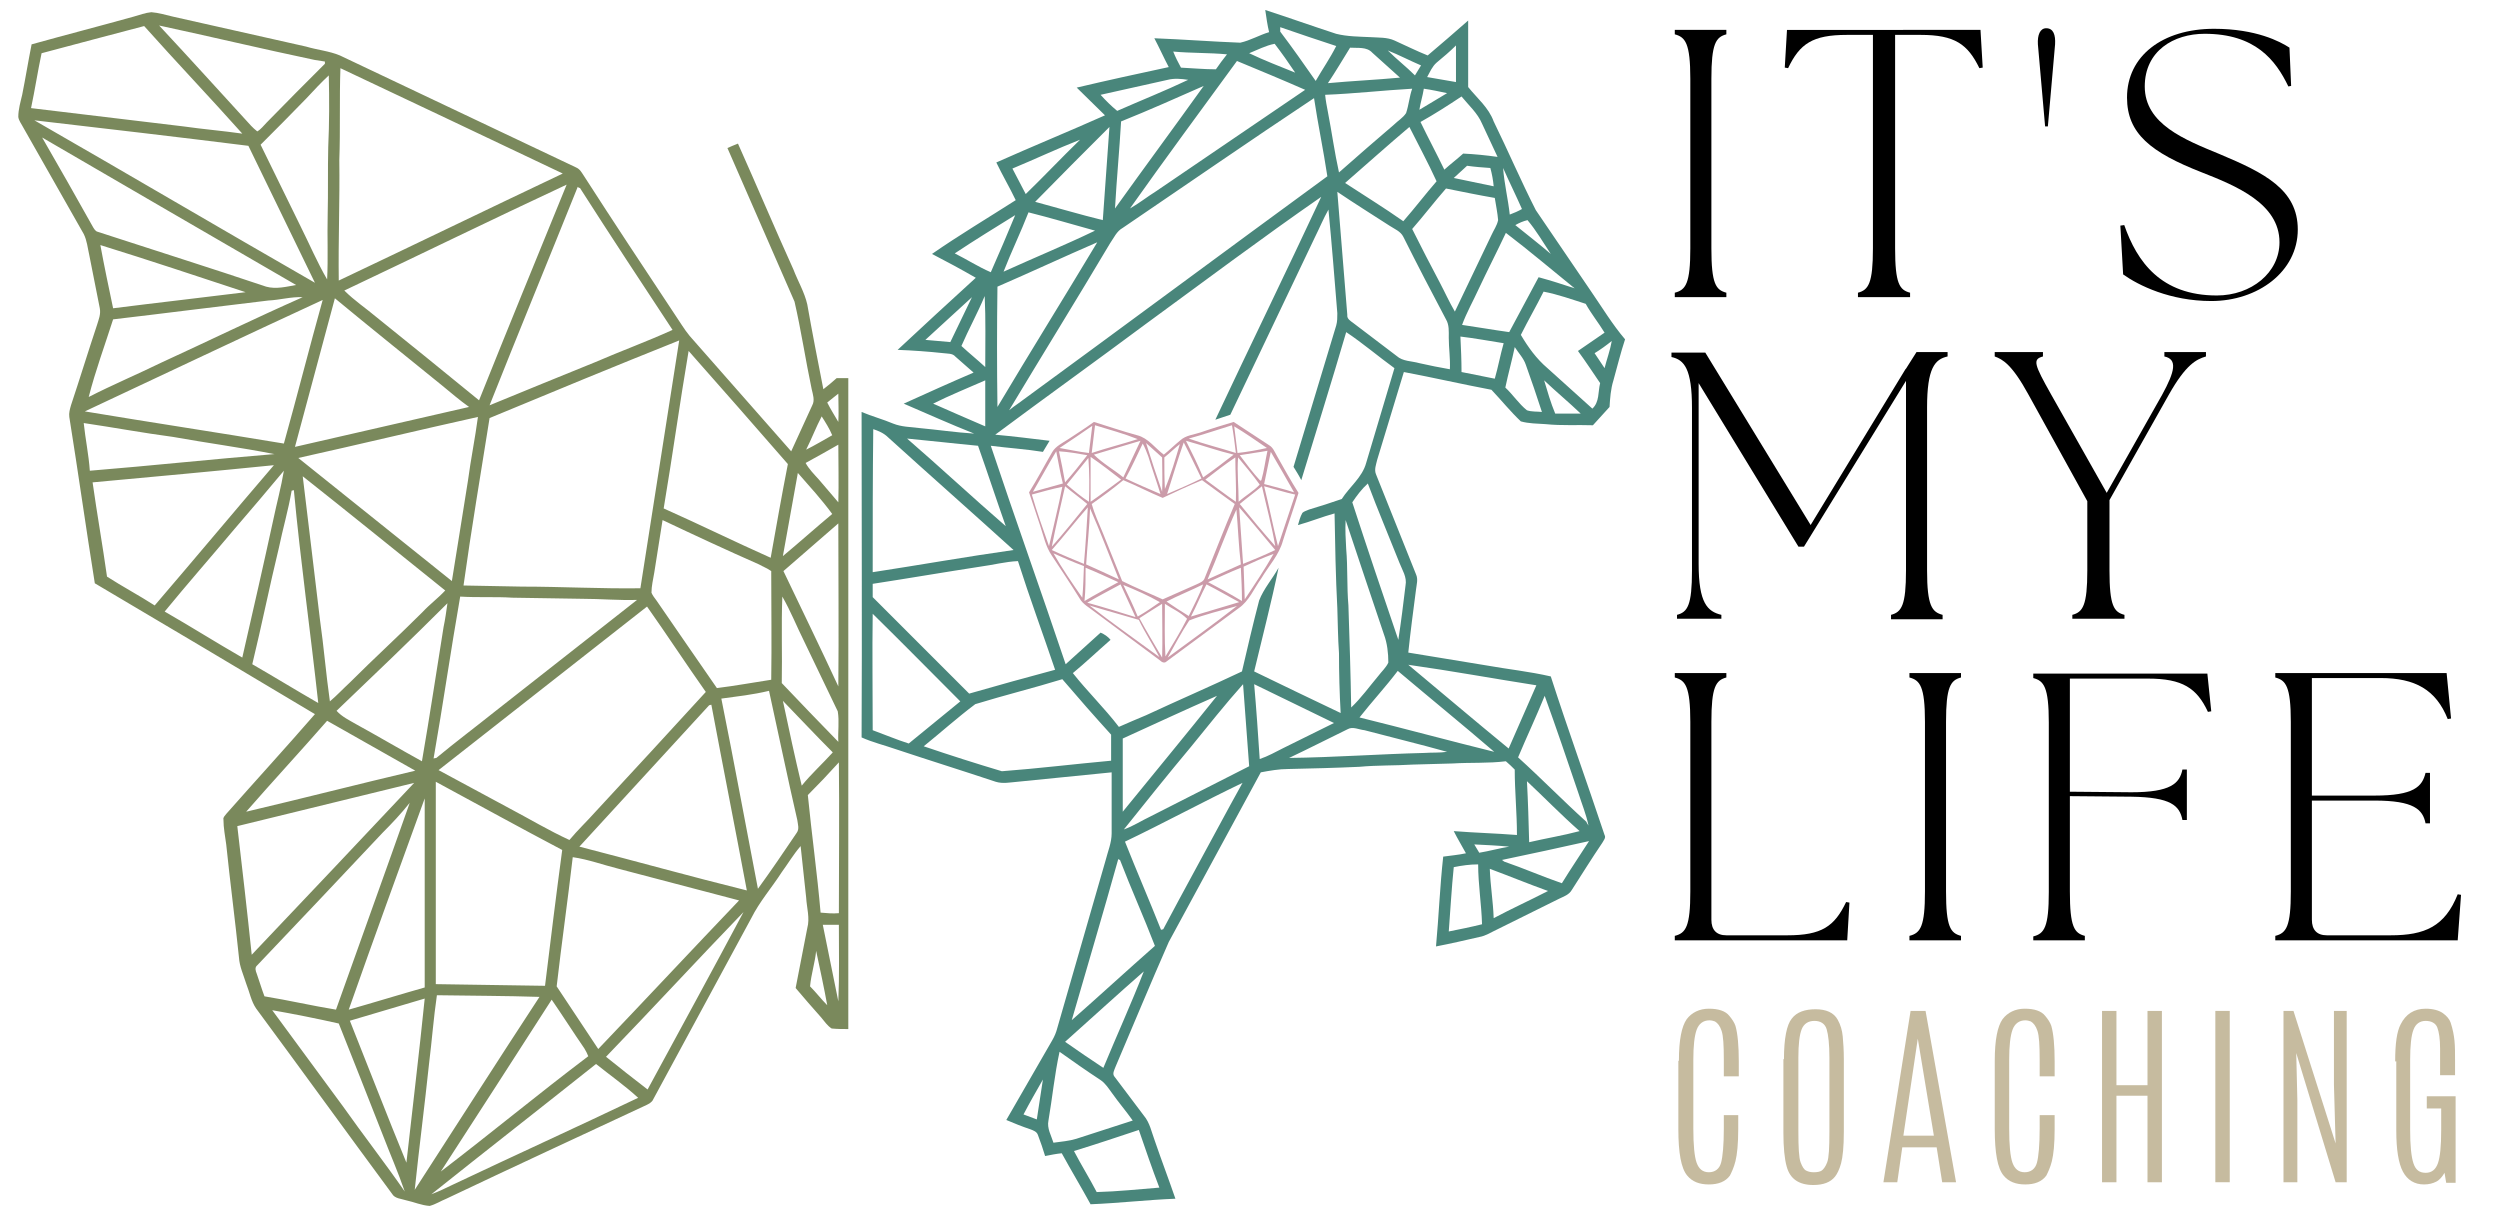 <?xml version="1.0" encoding="utf-8"?>
<!-- Generator: Adobe Illustrator 27.4.1, SVG Export Plug-In . SVG Version: 6.00 Build 0)  -->
<svg version="1.1" id="Ebene_1" xmlns="http://www.w3.org/2000/svg" xmlns:xlink="http://www.w3.org/1999/xlink" x="0px" y="0px"
	 viewBox="0 0 450.9 219" style="enable-background:new 0 0 450.9 219;" xml:space="preserve">
<style type="text/css">
	.st0{fill:#C6BB9F;}
	.st1{display:none;}
	.st2{display:inline;}
	.st3{fill:#FFFFFF;}
	.st4{display:inline;fill:#FFFFFF;}
	.st5{fill:#49867B;}
	.st6{fill:#7A895C;}
	.st7{display:inline;fill:#FEFEFD;}
	.st8{display:inline;fill:#FEFEFE;}
	.st9{display:inline;fill:#FFFEFF;}
	.st10{display:inline;fill:#FFFDFF;}
	.st11{display:inline;fill:#FEFEFF;}
	.st12{display:inline;fill:#FFFEFD;}
	.st13{display:inline;fill:#FEFDFF;}
	.st14{fill:#CB9BA9;}
	.st15{display:inline;fill:#FDFFFD;}
	.st16{display:inline;fill:#FEFFFD;}
	.st17{display:inline;fill:#FFFFFE;}
	.st18{display:inline;fill:#FEFFFE;}
	.st19{display:inline;fill:#FCFFFD;}
	.st20{display:inline;fill:#FDFEFD;}
	.st21{display:inline;fill:#FDFFFE;}
	.st22{display:inline;fill:#FCFEFE;}
	.st23{display:inline;fill:#FEFFFF;}
	.st24{display:inline;fill:#FEFDFE;}
</style>
<g>
	<g transform="translate(231.266, 135.393)">
		<g>
			<path d="M70.8-81.8h9.3v-0.8c-1.9-0.5-2.7-1.6-2.7-8v-30.6c0-6.3,0.8-7.5,2.7-8v-0.8h-9.3v0.8c1.9,0.5,2.8,1.6,2.8,8v30.6
				c0,6.3-0.8,7.5-2.8,8V-81.8z"/>
		</g>
	</g>
</g>
<g>
	<g transform="translate(248.002, 135.393)">
		<g>
			<path d="M87.1-81.8h9.4v-0.8c-1.9-0.5-2.7-1.6-2.7-8v-38.5h4.6c6.2,0,8.5,1.7,10.6,6l0.6-0.1l-0.4-6.8H74.3l-0.4,6.8l0.6,0.1
				c2.1-4.4,4.4-6,10.6-6h4.7v38.5c0,6.3-0.8,7.5-2.7,8V-81.8z"/>
		</g>
	</g>
</g>
<g>
	<g transform="translate(280.855, 135.393)">
		<g>
			<path d="M86.7-127.4l1.3,14.8h0.5l1.3-14.8c0.1-1.7-0.3-2.9-1.6-2.9C87.1-130.3,86.6-129.1,86.7-127.4z"/>
		</g>
	</g>
</g>
<g>
	<g transform="translate(292.029, 135.393)">
		<g>
			<path d="M106.8-81.1c8.4,0,15.6-5.3,15.6-12.9c0-7.2-6-10.2-14.1-13.6c-6.3-2.6-13.5-5.4-13.5-12.2c0-6.4,5.2-9.5,10.8-9.5
				c9.1,0,12.8,4.7,15.1,9.5l0.5-0.1l-0.3-6.9c-1.7-1.1-6-3.4-13.6-3.4c-9.3,0-15.7,4.9-15.7,12.4c0,6.5,4.3,9.9,13.5,13.5
				c6.1,2.4,14,5.6,14,12.6c0,5.5-5.1,9.6-11.3,9.6c-10.1,0-14.4-6.1-16.7-12.7l-0.7,0.1l0.5,8.8C93.7-83.9,99.4-81.1,106.8-81.1z"
				/>
		</g>
	</g>
</g>
<g>
	<g transform="translate(231.266, 178.893)">
		<g>
			<path d="M71.1-67.3h8.1V-68c-2.5-0.6-4.1-2.1-4.1-9.2v-32.6l18,29.5h1l18.4-29.9V-76c0,6.3-0.8,7.5-2.7,8v0.8h9.3V-68
				c-1.9-0.5-2.8-1.6-2.8-8v-29.4c0-7.1,1.4-8.7,3.7-9.2v-0.8h-5.6l-1.9,3l-0.1,0.1L95.3-84.2l-19-31.1h-6.1v0.8
				c2.3,0.5,3.7,2.1,3.7,9.2V-76c0,6.3-0.8,7.5-2.7,8V-67.3z"/>
		</g>
	</g>
</g>
<g>
	<g transform="translate(277.867, 178.893)">
		<g>
			<path d="M95.9-67.3h9.4V-68c-1.9-0.5-2.7-1.6-2.7-8v-12.7l10.7-19c3.1-5.5,5-6.4,6.7-6.9v-0.8h-7.5v0.8c2.4,0.5,1.9,2.7-0.4,6.9
				l-10,17.7l-10-17.7c-3.1-5.5-3.4-6.4-1.5-6.9v-0.8h-8.7v0.8c1.4,0.5,3.1,1.4,6.1,6.9l10.6,19.2L98.6-76c0,6.3-0.8,7.5-2.7,8
				V-67.3z"/>
		</g>
	</g>
</g>
<g>
	<g transform="translate(309.477, 178.893)">
	</g>
</g>
<g>
	<g transform="translate(231.266, 222.393)">
		<g>
			<path d="M70.8-52.8h31.1l0.4-6.8l-0.6-0.1c-2.1,4.4-4.4,6-10.6,6h-11c-1.8,0-2.7-1-2.7-2.8v-35.7c0-6.3,0.8-7.5,2.7-8v-0.8h-9.3
				v0.8c1.9,0.5,2.8,1.6,2.8,8v30.6c0,6.3-0.8,7.5-2.8,8V-52.8z"/>
		</g>
	</g>
</g>
<g>
	<g transform="translate(262.986, 222.393)">
		<g>
			<path d="M81.4-52.8h9.3v-0.8c-1.9-0.5-2.7-1.6-2.7-8v-30.6c0-6.3,0.8-7.5,2.7-8v-0.8h-9.3v0.8c1.9,0.5,2.8,1.6,2.8,8v30.6
				c0,6.3-0.8,7.5-2.8,8V-52.8z"/>
		</g>
	</g>
</g>
<g>
	<g transform="translate(279.722, 222.393)">
		<g>
			<path d="M87-52.8h9.3v-0.8c-1.9-0.5-2.7-1.6-2.7-8v-17.2l11.1,0.1c7.1,0.1,8.7,1.6,9.2,4.2h0.8v-9.1h-0.8
				c-0.5,2.5-2.1,4.1-9.2,4.1l-11.1-0.1v-20.4h14.1c6.2,0,8.8,1.7,10.8,6l0.6-0.1l-0.7-6.8H87v0.8c1.9,0.5,2.8,1.6,2.8,8v30.6
				c0,6.3-0.8,7.5-2.8,8V-52.8z"/>
		</g>
	</g>
</g>
<g>
	<g transform="translate(312.472, 222.393)">
		<g>
			<path d="M97.9-52.8h32.9l0.6-8.2l-0.6-0.1c-2.3,5.8-5.9,7.4-12.1,7.4h-11.5c-1.8,0-2.7-1-2.7-2.8v-21.5h11.3
				c7.1,0,8.7,1.6,9.2,4.1h0.8v-9.1h-0.8c-0.6,2.5-2.1,4.1-9.2,4.1h-11.3v-21.2h12.4c6.2,0,10,2.1,12.1,7.4l0.6-0.1l-0.8-8.2H97.9
				v0.8c1.9,0.5,2.8,1.6,2.8,8v30.6c0,6.3-0.8,7.5-2.8,8V-52.8z"/>
		</g>
	</g>
</g>
<g>
	<g transform="translate(232.908, 255.128)">
		<g>
			<path class="st0" d="M69.9-63.8c0-3.8,0.5-6.2,1.4-7.5c0.9-1.2,2.3-1.9,4-1.9c1.7,0,3,0.4,3.7,1.3c0.5,0.6,0.9,1.2,1.1,1.8
				c0.4,1.4,0.6,3.6,0.6,6.4v2.7h-2.7v-3c0-2.6-0.1-4.3-0.4-5.2c-0.3-0.9-0.7-1.4-1.2-1.7c-0.3-0.1-0.6-0.2-1-0.2
				c-1.1,0-1.9,0.6-2.3,1.7c-0.4,1.1-0.6,2.9-0.6,5.4v12.4c0,3,0.2,5.1,0.6,6.2c0.4,1.1,1.1,1.7,2.2,1.7s1.9-0.6,2.2-1.7
				c0.3-1.1,0.5-3.2,0.5-6.2V-54h2.6v2.5c0,2.7-0.2,4.6-0.5,5.8c-0.3,1.2-0.7,2-1,2.6c-0.8,1.1-2.1,1.6-3.8,1.6
				c-1.7,0-3-0.5-3.9-1.6c-1.1-1.3-1.6-4.1-1.6-8.4V-63.8z"/>
		</g>
	</g>
</g>
<g>
	<g transform="translate(247.055, 255.128)">
		<g>
			<path class="st0" d="M82.9-64.3c0-2.5-0.2-4.2-0.5-5.2c-0.3-1-1.1-1.5-2.2-1.5c-1.1,0-1.9,0.5-2.3,1.5c-0.4,1-0.6,2.7-0.6,5.1
				V-51c0,2.8,0.1,4.7,0.4,5.5c0.3,0.8,0.6,1.3,1,1.5c0.4,0.2,0.8,0.3,1.4,0.3c0.6,0,1.1-0.1,1.4-0.3c0.3-0.2,0.7-0.7,1-1.5
				c0.3-0.8,0.4-2.6,0.4-5.5V-64.3z M74.7-64.1c0-3.7,0.5-6.2,1.4-7.3c0.9-1.2,2.4-1.7,4.3-1.7c1.9,0,3.3,0.6,4,1.9
				c0.5,0.9,0.8,1.9,0.9,3c0.1,1.1,0.2,2.5,0.2,4.1V-51c0,2.7-0.2,4.6-0.5,5.7c-0.3,1.1-0.7,1.9-1.1,2.4c-0.8,1-2.1,1.5-3.9,1.5
				c-2.6,0-4.2-1.1-4.8-3.3c-0.4-1.4-0.6-3.5-0.6-6.1V-64.1z"/>
		</g>
	</g>
</g>
<g>
	<g transform="translate(261.493, 255.128)">
		<g>
			<path class="st0" d="M83.1-72.8h2.7l5.5,30.9h-2.5l-1-6.3h-6.2l-0.9,6.3h-2.5L83.1-72.8z M87.3-50.3l-2.9-17.5h0l-2.6,17.5H87.3z
				"/>
		</g>
	</g>
</g>
<g>
	<g transform="translate(275.575, 255.128)">
		<g>
			<path class="st0" d="M84.2-63.8c0-3.8,0.5-6.2,1.4-7.5c0.9-1.2,2.3-1.9,4-1.9c1.7,0,3,0.4,3.7,1.3c0.5,0.6,0.9,1.2,1.1,1.8
				c0.4,1.4,0.6,3.6,0.6,6.4v2.7h-2.7v-3c0-2.6-0.1-4.3-0.4-5.2c-0.3-0.9-0.7-1.4-1.2-1.7c-0.3-0.1-0.6-0.2-1-0.2
				c-1.1,0-1.9,0.6-2.3,1.7c-0.4,1.1-0.6,2.9-0.6,5.4v12.4c0,3,0.2,5.1,0.6,6.2c0.4,1.1,1.1,1.7,2.2,1.7s1.9-0.6,2.2-1.7
				c0.3-1.1,0.5-3.2,0.5-6.2V-54H95v2.5c0,2.7-0.2,4.6-0.5,5.8c-0.3,1.2-0.7,2-1,2.6c-0.8,1.1-2.1,1.6-3.8,1.6c-1.7,0-3-0.5-3.9-1.6
				c-1.1-1.3-1.6-4.1-1.6-8.4V-63.8z"/>
		</g>
	</g>
</g>
<g>
	<g transform="translate(289.722, 255.128)">
		<g>
			<path class="st0" d="M97.6-72.8h2.6v30.9h-2.6v-15.6H92v15.6h-2.6v-30.9H92v13.4h5.6V-72.8z"/>
		</g>
	</g>
</g>
<g>
	<g transform="translate(304.858, 255.128)">
		<g>
			<path class="st0" d="M94.7-72.8h2.6v30.9h-2.6V-72.8z"/>
		</g>
	</g>
</g>
<g>
	<g transform="translate(314.25, 255.128)">
		<g>
			<path class="st0" d="M106.7-72.8h2.3v30.9h-2l-7.1-23.3l0.2,8.4v14.9h-2.5v-30.9h1.8l7.6,23.9l-0.3-10.6V-72.8z"/>
		</g>
	</g>
</g>
<g>
	<g transform="translate(329.794, 255.128)">
		<g>
			<path class="st0" d="M102.2-63.7c0-3.2,0.3-5.4,1-6.7c0.9-1.8,2.4-2.8,4.5-2.8c1.3,0,2.4,0.3,3.1,0.8c0.7,0.5,1.2,1.1,1.4,1.7
				c0.4,1.2,0.6,2.3,0.7,3.3c0.1,1,0.1,2.2,0.1,3.6v2.6h-2.7V-66c0-1.8-0.2-3-0.5-3.8c-0.3-0.8-1.1-1.2-2.1-1.2
				c-1,0-1.8,0.5-2.2,1.6c-0.4,1-0.6,2.9-0.6,5.4v12.6c0,2.9,0.2,4.9,0.6,6.1s1.1,1.7,2.2,1.7c1.1,0,1.8-0.6,2.2-1.7
				c0.4-1.1,0.6-3.1,0.6-6v-3.9h-2.6v-2.2h5.2v15.6h-1.7l-0.3-1.8c-0.4,0.7-0.9,1.3-1.5,1.6c-0.6,0.3-1.3,0.5-2.2,0.5
				c-1.7,0-3-0.8-3.8-2.3c-0.8-1.5-1.2-4-1.2-7.4V-63.7z"/>
		</g>
	</g>
</g>
<g class="st1">
	<g class="st2">
		<path class="st3" d="M-2.6,0.4h300v225.9h-300V0.4z M228.2,1.8c0.2,1.4,0.5,2.7,0.7,4.1c-1.8,0.5-3.4,1.5-5.2,1.9
			c-5.2-0.2-10.3-0.5-15.5-0.8c0.9,1.7,1.7,3.5,2.6,5.2c-5.5,1.2-11.1,2.5-16.6,3.7c1.7,1.7,3.4,3.3,5.1,5
			c-6.5,2.8-13.1,5.6-19.6,8.5c1.1,2.3,2.4,4.5,3.5,6.8c-5,3.2-10.2,6.3-15.1,9.7c2.6,1.4,5.3,2.8,7.9,4.3c-4.7,4.3-9.4,8.6-14.1,13
			c2.8,0.1,5.6,0.3,8.3,0.6c0.7,0.1,1.6,0,2.1,0.6c1.1,1,2.2,2,3.3,2.9c-4.2,1.8-8.4,3.7-12.6,5.6c4.2,1.8,8.4,3.7,12.7,5.4
			c-3.3-0.2-6.6-0.8-9.9-1c-1.6-0.2-3.2-0.2-4.7-0.8c-1.9-0.7-3.8-1.3-5.7-2.1c-0.1,19.6,0,39.2,0,58.7c2,0.8,4.1,1.4,6.1,2.1
			c6,2,12.1,3.9,18.1,5.9c1.2,0.5,2.6,0.1,3.9,0c5.7-0.5,11.4-1.1,17-1.7c0,3.7,0,7.3,0,11c0.1,1.7-0.7,3.3-1.1,4.9
			c-2.9,10.1-5.8,20.1-8.7,30.2c-0.2,0.8-0.5,1.5-0.9,2.2c-2.8,4.8-5.5,9.6-8.3,14.4c1.5,0.6,2.9,1.1,4.4,1.7c0.5,0.2,1.2,0.4,1.3,1
			c0.5,1.2,0.8,2.5,1.3,3.8c1-0.2,2-0.4,3-0.5c1.7,3.1,3.5,6.2,5.2,9.2c5.1-0.2,10.2-0.8,15.3-1c-1.2-3.5-2.5-6.9-3.7-10.4
			c-0.6-1.5-0.9-3.3-2-4.6c-1.7-2.3-3.5-4.6-5.2-6.9c-0.6-0.6-0.1-1.3,0.1-1.9c3.3-7.5,6.3-15.1,9.6-22.5
			c5.5-10.2,11-20.4,16.6-30.6c1.6-0.2,3.2-0.5,4.9-0.6c4.3-0.1,8.6-0.3,12.9-0.4c3.2-0.3,6.4-0.2,9.6-0.4c2.4-0.1,4.8-0.1,7.2-0.2
			c3.2-0.3,6.4-0.1,9.6-0.4c0.5,0.5,1,1,1.6,1.5c0,4,0.4,7.9,0.4,11.8c-3.8-0.3-7.6-0.4-11.4-0.7c0.7,1.4,1.4,2.6,2.2,4
			c-1.4,0.2-2.7,0.4-4.1,0.6c-0.6,5.4-0.8,10.8-1.3,16.2c2.6-0.5,5.2-1.1,7.8-1.7c1.2-0.3,2.2-0.9,3.3-1.4c3.7-1.8,7.4-3.7,11.1-5.5
			c0.8-0.4,1.8-0.7,2.3-1.6c1.9-2.8,3.7-5.7,5.5-8.5c0.2-0.4,0.7-0.9,0.4-1.4c-3.2-9.5-6.6-19-9.7-28.6c-3.9-0.9-7.8-1.3-11.7-2
			c-4.7-0.7-9.3-1.5-14-2.3c0.4-3.8,0.9-7.6,1.4-11.4c0.1-0.9,0.3-1.9,0-2.7c-2.4-6-4.8-12-7.2-18c-0.4-0.9,0-1.8,0.2-2.7
			c1.6-5.3,3.2-10.5,4.8-15.8c5.3,1,10.5,2.2,15.8,3.2c1.8,1.9,3.5,3.9,5.3,5.7c1.4,0.4,3,0.3,4.5,0.5c2.8,0.3,5.6,0.1,8.5,0.2
			c1-1.1,2-2.2,3-3.3c0.1-1.6,0.2-3.2,0.7-4.8c0.7-2.5,1.3-4.9,2.1-7.4c-2.3-2.7-4.1-5.7-6.1-8.6c-3.3-4.9-6.7-9.7-10-14.7
			c-2.6-5.3-5-10.7-7.6-16c-0.9-2.5-2.9-4.2-4.6-6.2c0-4,0-8,0-12c-2.4,2.1-4.9,4.2-7.3,6.3c-2-0.8-4-1.8-6-2.7
			c-1.4-0.6-2.9-0.4-4.3-0.6c-2.1-0.2-4.2-0.2-6.2-0.6C236.7,4.7,232.5,3.2,228.2,1.8z M24.1,3C18,4.7,11.8,6.3,5.7,8
			c-0.6,3-1.1,6.1-1.7,9.1c-0.3,1.3-0.6,2.6-0.7,4c0.1,0.7,0.6,1.3,0.9,1.9c3.7,6.5,7.4,13,11.1,19.5c0.7,1.1,0.7,2.5,1,3.8
			c0.6,3.2,1.3,6.4,1.9,9.6c0.2,1-0.2,2-0.5,3c-1.6,4.8-3.1,9.7-4.7,14.5c-0.2,0.7-0.5,1.4-0.3,2.1c1.6,10,3,20,4.6,30
			c13.2,7.9,26.5,15.8,39.7,23.6c-5.3,6-10.7,12-16,18c-0.2,0.3-0.5,0.6-0.5,1c0,1.5,0.3,3,0.5,4.5c0.7,6.8,1.5,13.6,2.3,20.4
			c0.1,1.6,0.9,3.1,1.3,4.7c0.6,1.5,0.9,3.1,1.8,4.5c8.2,11.1,16.3,22.3,24.5,33.4c0.6,0.9,1.7,0.9,2.6,1.2c1.4,0.3,2.8,0.9,4.2,1
			c1-0.3,2-0.9,3-1.3c12-5.6,24.1-11.2,36.1-16.9c0.5-0.2,1-0.5,1.2-1c5.9-10.9,11.8-21.8,17.7-32.7c1.5-3,3.6-5.6,5.5-8.3
			c1.1-1.6,2.1-3.3,3.4-4.7c0.2,3.1,0.7,6.2,1,9.3c0.2,1.8,0.7,3.7,0.2,5.5c-0.7,3.6-1.4,7.2-2.1,10.8c1.5,1.8,3,3.5,4.6,5.3
			c0.6,0.7,1.1,1.5,1.9,2c1,0.1,2,0,3,0.1c0-39.1,0-78.2,0-117.4c-0.7,0-1.4,0-2.1,0c-0.8,0.7-1.6,1.3-2.4,2c-1-5.1-2-10.2-2.9-15.3
			c-0.5-2.2-1.7-4.2-2.5-6.3c-3.4-7.6-6.6-15.2-10-22.7c-0.6,0.3-1.2,0.5-1.9,0.8c4,9.2,8.1,18.4,12.1,27.7c1.2,5.2,2,10.6,3.1,15.8
			c0.2,0.9,0.5,2,0.1,2.9c-1.3,2.8-2.5,5.5-3.8,8.3c-6.1-6.9-12.2-13.9-18.3-20.8c-1.1-1.2-1.8-2.6-2.7-3.9
			c-5.5-8.3-11-16.7-16.4-25c-0.4-0.6-0.8-1.2-1.4-1.5C89.9,23.5,75.7,16.8,61.5,10c-2-0.8-4.1-1-6.1-1.6c-8-1.8-16-3.6-24-5.4
			c-1.3-0.3-2.6-0.7-3.9-0.8C26.2,2.3,25.2,2.7,24.1,3z"/>
	</g>
	<path class="st4" d="M7.5,9.6C13.6,8,19.8,6.3,26,4.7c5.9,6.5,11.9,12.9,17.7,19.5c-3.5-0.6-7.1-0.9-10.6-1.3
		c-9.2-1.1-18.3-2.2-27.5-3.3C6.3,16.2,6.8,12.9,7.5,9.6z"/>
	<path class="st4" d="M28.7,4.6c9.3,2,18.6,4.2,27.9,6.2c0.6,0.1,1.3,0.2,1.9,0.3c0,0.1,0,0.3,0,0.4c-3.5,3.5-7,7.1-10.5,10.6
		c-0.5,0.5-1,1.2-1.7,1.6c-0.4-0.2-0.7-0.6-1.1-1C39.7,16.7,34.2,10.6,28.7,4.6z"/>
	<path class="st4" d="M230.9,4.9c3.4,1.2,6.8,2.3,10.2,3.4c-1.1,2.1-2.5,4.1-3.7,6.3c-2.2-2.9-4.2-5.9-6.4-8.9
		C230.9,5.5,230.9,5.1,230.9,4.9z"/>
	<path class="st4" d="M203.8,37.6c6.4-8.9,12.9-17.7,19.3-26.6c4.1,1.7,8.2,3.5,12.3,5.2c-9,6.1-17.9,12.2-26.9,18.3
		C206.9,35.5,205.4,36.6,203.8,37.6z"/>
	<path class="st4" d="M61.4,12.3c13.4,6.3,26.7,12.7,40.1,19c-13.5,6.4-27,12.8-40.4,19.3c-0.1-7.2,0.1-14.5,0.1-21.7
		C61.4,23.4,61.2,17.8,61.4,12.3z"/>
	<path class="st4" d="M55.3,17.7c1.3-1.4,2.6-2.8,4-4.1c0,4.3,0.1,8.6-0.1,12.9c0,4.1,0,8.2-0.1,12.3c-0.1,3.9,0.1,7.7-0.1,11.6
		c-1.8-3.1-3.2-6.4-4.8-9.6c-2.4-4.9-4.8-9.8-7.2-14.7C49.8,23.3,52.5,20.5,55.3,17.7z"/>
	<path class="st4" d="M202.2,21.9c5-2.1,9.9-4.3,14.9-6.4c-5.3,7.4-10.7,14.7-16,22.1C201.4,32.4,201.9,27.2,202.2,21.9z"/>
	<path class="st4" d="M239,17.1c5.2-0.3,10.4-0.9,15.7-1.1c-0.5,1.5-0.6,3-1.1,4.4c-0.6,0.8-1.4,1.4-2.2,2.1
		c-3.3,2.9-6.6,5.8-9.9,8.6c-0.8-3.6-1.3-7.3-2-10.9C239.3,19.2,239.1,18.2,239,17.1z"/>
	<path class="st4" d="M256.2,22c2.5-1.5,4.9-3,7.4-4.5c1.3,1.6,2.9,3,3.7,4.9c0.9,2,1.9,4,2.8,6c-2-0.3-4.1-0.5-6.2-0.6
		c-1.1,1-2.3,2-3.4,2.9C259.2,27.8,257.6,24.9,256.2,22z"/>
	<path class="st4" d="M202.5,41.1c11.5-7.7,22.9-15.6,34.4-23.3c0.7,4.7,1.7,9.4,2.4,14.1c-18.7,13.6-37.2,27.3-55.8,41
		c-0.5,0.4-1.1,0.8-1.6,1.2c6.1-10.1,12.2-20,18.3-30.1C200.9,42.9,201.4,41.7,202.5,41.1z"/>
	<path class="st4" d="M6.2,21.7c12.9,1.5,25.7,3.1,38.6,4.6c4,8.2,8,16.5,12,24.7C39.9,41.3,23.1,31.4,6.2,21.7z"/>
	<path class="st4" d="M242.6,33c3.9-3.4,7.8-6.8,11.7-10.2c1.6,3.3,3.4,6.5,4.9,9.8c-2.1,2.4-4,4.9-6,7.2
		C249.7,37.5,246.1,35.3,242.6,33z"/>
	<path class="st4" d="M186.7,36.4c4.4-4.5,8.9-9,13.3-13.5c-0.4,5.6-0.7,11.2-1.2,16.8C194.8,38.6,190.8,37.4,186.7,36.4z"/>
	<path class="st4" d="M16.8,41c-3-5.4-6.2-10.8-9.2-16.2c15.3,8.9,30.6,17.8,45.9,26.7c-1.8,0.2-3.7,0.8-5.4,0.3
		c-10.1-3.4-20.3-6.6-30.4-9.9C17.3,41.7,17,41.4,16.8,41z"/>
	<path class="st4" d="M62.1,52.4c13.4-6.3,26.6-12.8,40-19c-5.2,13-10.5,25.9-15.8,38.9c-6.1-5.1-12.3-10-18.5-15
		C65.9,55.6,63.8,54.2,62.1,52.4z"/>
	<path class="st4" d="M104.2,33.7c0.1,0.1,0.2,0.2,0.3,0.2c5.5,8.6,11.2,17.1,16.7,25.6c-4.6,2.1-9.3,3.8-13.9,5.8
		c-6.4,2.6-12.7,5.2-19.1,7.8C93.5,60,98.9,46.9,104.2,33.7z"/>
	<path class="st4" d="M260.8,34c3,0.6,6,1.2,8.9,1.7c0.2,1.3,0.5,2.6,0.6,4c-0.2,0.9-0.8,1.8-1.2,2.7c-2.2,4.6-4.4,9.2-6.6,13.8
		c-1.1-1.6-1.8-3.5-2.7-5.2c-1.7-3.2-3.4-6.4-5-9.7C256.8,38.9,258.7,36.4,260.8,34z"/>
	<path class="st4" d="M241.2,34.6c3.2,2.1,6.3,4.1,9.5,6.2c0.9,0.6,1.9,1.1,2.5,2c2.6,5,5.1,9.9,7.7,14.9c0.6,1,0.5,2.2,0.5,3.3
		c0,1.9,0.2,3.8,0.2,5.7c-1.8-0.4-3.7-0.7-5.5-1.1c-1.4-0.3-3-0.3-4.1-1.3c-2.6-2-5.2-4-7.9-6c-0.5-0.4-1.1-0.8-1-1.4
		C242.4,49.4,241.8,42,241.2,34.6z"/>
	<g class="st2">
		<path class="st3" d="M206.7,58.4c10.4-7.6,20.8-15.4,31.3-22.9c-6.3,13.4-12.8,26.7-19.1,40.2c0.9-0.3,1.8-0.5,2.7-0.9
			c5.1-10.7,10.2-21.4,15.3-32.1c0.8-1.6,1.5-3.3,2.4-4.9c0.6,6.2,1.1,12.4,1.6,18.7c0.1,0.7,0.1,1.5-0.2,2.2
			c-2.6,8.5-5.1,17-7.7,25.5c0.5,0.8,1,1.6,1.4,2.4c2.7-8.9,5.4-17.8,8.1-26.7c3,2.1,5.8,4.4,8.7,6.5c-1.7,5.7-3.5,11.4-5.1,17.1
			c-0.7,2.6-3,4.3-4.4,6.5c-2,0.6-3.9,1.3-5.9,1.9c-0.4,0.2-0.8,0.3-1.2,0.6c-0.3,0.7-0.5,1.5-0.8,2.2c2.2-0.6,4.4-1.4,6.6-2.1
			c0.1,5.7,0.3,11.4,0.5,17.1c0.1,2.7,0.1,5.4,0.3,8.1c0.1,3.6,0.1,7.2,0.3,10.8c-5.2-2.4-10.4-5-15.6-7.5
			c1.5-6.2,3.1-12.4,4.4-18.7c-1.1,2-2.7,3.8-3.5,5.9c-1,4.3-2.1,8.6-3.1,12.8c-5.7,2.7-11.5,5.2-17.3,7.9c-1.6,0.7-3.2,1.5-4.9,2.1
			c-2.6-3.3-5.7-6.3-8.3-9.7c2.3-2,4.5-4,6.8-6c-0.5-0.6-1.1-1-1.8-1.3c-2,2-4.2,3.9-6.3,5.7c-4.4-13.2-9.1-26.3-13.5-39.4
			c3.1,0.4,6.3,0.6,9.4,1.1c0.4-0.7,0.8-1.3,1.2-2c-3.3-0.4-6.5-0.8-9.8-1.1C188.5,71.7,197.6,65.1,206.7,58.4z M192.7,79.2
			c-1,0.7-2.3,1.3-2.9,2.5c-1.4,2.4-2.8,4.9-4.2,7.3c0.6,2,1.3,4,2,6c0.6,1.8,1,3.8,2.1,5.4c1.7,2.6,3.3,5.1,5,7.7
			c0.7,1.1,1.8,1.8,2.8,2.5c3.9,2.9,7.8,5.7,11.7,8.7c0.3,0.3,0.8,0.5,1.2,0.2c4.3-3.2,8.6-6.4,13-9.6c2-1.3,2.8-3.6,4.1-5.4
			c1.3-2.3,3.2-4.3,3.9-6.8c0.9-2.9,1.9-5.7,2.8-8.6c-1.3-2.2-2.6-4.5-3.9-6.7c-0.4-0.7-0.8-1.4-1.4-1.9c-2.1-1.4-4.3-2.8-6.4-4.2
			c-2,0.6-4,1.2-6,1.9c-1.2,0.4-2.6,0.5-3.6,1.4c-1,0.8-1.9,1.8-3,2.6c-1.5-1.2-2.8-3-4.8-3.5c-2.6-0.8-5.2-1.6-7.8-2.4
			C195.7,77.2,194.2,78.2,192.7,79.2z"/>
	</g>
	<path class="st4" d="M185.5,38.3c4,1,8,2.2,12.1,3.2c-5.5,2.6-11,4.9-16.5,7.4C182.4,45.3,184.1,41.9,185.5,38.3z"/>
	<path class="st4" d="M172.2,45.7c3.6-2.4,7.2-4.6,10.8-7c-1.4,3.5-2.9,6.9-4.4,10.3C176.4,48.1,174.4,46.8,172.2,45.7z"/>
	<path class="st4" d="M271.6,42c4.2,3.2,8.2,6.6,12.4,10c-2.2-0.6-4.3-1.4-6.5-2c-1.7,3.3-3.5,6.6-5.3,9.9c-2.8-0.4-5.6-0.9-8.5-1.3
		c0.9-2.2,2-4.3,3-6.5C268.3,48.7,270,45.3,271.6,42z"/>
	<path class="st4" d="M179.9,51.7c6-2.6,12-5.4,18-8c-5.9,9.9-12.1,19.7-18,29.7C179.8,66.2,179.8,58.9,179.9,51.7z"/>
	<path class="st4" d="M18.1,44.2c8.7,2.8,17.4,5.7,26.2,8.4c-8,1-15.9,1.9-23.9,2.9C19.6,51.8,18.8,48,18.1,44.2z"/>
	<path class="st4" d="M278.4,52.6c2.6,0.6,5.1,1.4,7.6,2.3c1,1.8,2.3,3.4,3.4,5.2c-1.6,1.1-3.2,2.1-4.8,3.3c1.4,1.9,2.7,3.9,4,5.8
		c-0.4,1.6-0.1,3.4-1.4,4.6c-2.8-2.3-5.4-4.9-8.1-7.3c-2-1.7-3.5-3.8-4.8-6C275.6,57.7,277.1,55.2,278.4,52.6z"/>
	<path class="st4" d="M48.4,54.2c2.1-0.1,4.1-0.7,6.2-0.6c-8.6,3.8-17,7.9-25.5,11.8c-4.4,2.1-8.8,4-13.1,6.2c1.3-4.7,3-9.4,4.4-14
		C29.7,56.5,39.1,55.3,48.4,54.2z"/>
	<path class="st4" d="M173.4,62.4c1.3-3.1,2.9-5.9,4.2-9c0.1,4.3,0,8.6,0.1,12.8C176.2,65,174.8,63.7,173.4,62.4z"/>
	<path class="st4" d="M60.4,53.8c6.4,5.2,12.9,10.4,19.4,15.7c1.6,1.3,3.2,2.7,4.9,3.9c-10.5,2.4-21,4.8-31.4,7.2
		C55.5,71.7,58,62.8,60.4,53.8z"/>
	<path class="st4" d="M15.3,74.2c14.3-6.7,28.6-13.5,42.9-20.1c-2.4,8.6-4.6,17.3-7,25.9C39.2,78.1,27.2,76.2,15.3,74.2z"/>
	<path class="st4" d="M263.4,60.7c2.6,0.3,5.2,0.9,7.8,1.2c-0.5,2.1-1,4.3-1.6,6.4c-2-0.4-4-0.8-6-1.2
		C263.6,64.9,263.5,62.8,263.4,60.7z"/>
	<path class="st4" d="M88.3,75.4c11.4-4.6,22.7-9.3,34.1-14c-2.3,14.9-4.6,29.8-7,44.7c-7.1,0.1-14.3-0.3-21.4-0.3
		c-3.5-0.1-7-0.1-10.5-0.2C85,95.5,86.7,85.4,88.3,75.4z"/>
	<path class="st4" d="M271.5,69.9c0.5-2.4,1.2-4.9,1.8-7.3c0.7,1,1.5,2,2,3.2c1,2.8,1.9,5.7,2.9,8.5c-0.9-0.1-1.9,0-2.7-0.3
		C273.9,72.8,272.9,71.2,271.5,69.9z"/>
	<path class="st4" d="M124.2,63.3c5.9,6.8,11.9,13.6,17.9,20.4c-1.1,5.6-2.1,11.3-3.1,16.9c-6.5-2.9-12.9-6-19.3-8.9
		C121.3,82.2,122.7,72.7,124.2,63.3z"/>
	<path class="st4" d="M168.3,72.8c3.1-1.5,6.3-2.8,9.4-4.2c0,2.8,0,5.5,0,8.3C174.5,75.5,171.4,74.2,168.3,72.8z"/>
	<path class="st4" d="M53.8,82.6c10.8-2.4,21.5-4.9,32.3-7.3c-0.5,3.9-1.2,7.7-1.8,11.5c-1,6-1.9,12-2.9,18.1
		C72.3,97.4,63.1,90,53.8,82.6z"/>
	<path class="st4" d="M15.1,76.3c5.4,0.8,10.8,1.8,16.2,2.6c6.1,1.1,12.2,1.9,18.3,3.1c-11.1,0.9-22.2,2.1-33.3,3
		C16.1,82,15.4,79.2,15.1,76.3z"/>
	<path class="st4" d="M157.4,103.2c0-8.6,0-17.3,0-25.9c1,0.4,2,0.8,2.7,1.5c7.5,6.8,15.1,13.5,22.6,20.3
		C174.4,100.4,165.9,101.8,157.4,103.2z"/>
	<path class="st4" d="M163.6,79.1c4.2,0.5,8.5,0.9,12.7,1.4c1.7,4.8,3.4,9.7,5,14.5C175.4,89.7,169.6,84.3,163.6,79.1z"/>
	<path class="st4" d="M145.3,83.5c2-1.1,3.9-2.2,5.9-3.3c0,3.5,0,7,0,10.4c-1.2-1.4-2.3-2.8-3.5-4.1
		C146.9,85.5,145.9,84.6,145.3,83.5z"/>
	<path class="st4" d="M191,81.4c1.7,0.1,3.4,0.4,5.1,0.7c-1.3,1.7-2.6,3.3-4,4.9C191.7,85.1,191.4,83.3,191,81.4z"/>
	<path class="st4" d="M223.6,82.1c1.7-0.4,3.4-0.6,5.1-0.8c-0.4,1.8-0.6,3.6-1.1,5.3c-0.1,0-0.2,0.1-0.2,0.1
		C226,85.3,224.8,83.7,223.6,82.1z"/>
	<path class="st4" d="M16.7,87c10.9-1,21.8-2,32.7-3.1c-7.2,8.4-14.3,16.9-21.5,25.3c-2.8-1.8-5.8-3.4-8.6-5.2
		C18.5,98.3,17.5,92.7,16.7,87z"/>
	<path class="st4" d="M42.3,95.4c3-3.5,5.9-7,9-10.5c-0.5,2.9-1.3,5.8-1.9,8.8c-1.9,8.3-3.7,16.6-5.6,24.9c-4.7-2.7-9.3-5.5-14-8.3
		C33.8,105.3,38.2,100.4,42.3,95.4z"/>
	<path class="st4" d="M143.9,85.3c2.1,2.4,4.2,4.8,6.2,7.3c-3,2.5-5.9,5.1-8.9,7.6C142.1,95.3,143,90.3,143.9,85.3z"/>
	<path class="st4" d="M57.7,111.7c-1-8.6-2-17.3-3.1-25.9c8.6,6.9,17.1,13.8,25.7,20.6c-1.3,1.4-2.8,2.6-4.1,3.9
		c-4.3,4.3-8.8,8.4-13.1,12.7c-1.2,1.1-2.4,2.3-3.6,3.4C58.8,121.6,58.4,116.6,57.7,111.7z"/>
	<path class="st4" d="M196.9,90.9c1.9-1.4,3.8-2.8,5.8-4.2c2.4,1,4.7,2.1,7.1,3.2c2.4-1.1,4.8-2.2,7.1-3.2c2,1.4,3.9,2.8,5.9,4.3
		c-1.9,4.4-3.6,8.9-5.4,13.3c-0.3,0.6-0.9,0.9-1.5,1.2c-2,0.9-4.1,1.8-6.1,2.7c-2.4-1.2-4.9-2.1-7.3-3.3c-1.2-2.9-2.4-5.8-3.5-8.7
		C198.3,94.4,197.5,92.7,196.9,90.9z"/>
	<path class="st4" d="M243.9,90.6c0.9-1.2,1.8-2.4,2.8-3.4c1.8,4.8,3.8,9.6,5.7,14.3c0.5,1.3,1.4,2.6,1.1,4.1
		c-0.4,3.3-0.8,6.5-1.3,9.8C249.4,107.1,246.6,98.9,243.9,90.6z"/>
	<path class="st4" d="M186.1,89.2c1.8-0.5,3.6-1,5.4-1.4c-0.7,3.6-1.6,7.2-2.4,10.7C188.2,95.4,187.1,92.3,186.1,89.2z"/>
	<path class="st4" d="M228,87.7c1.9,0.4,3.7,1,5.5,1.4c-1,3.1-2,6.2-3.1,9.3C229.7,94.9,228.9,91.3,228,87.7z"/>
	<path class="st4" d="M52.6,88.5c0.1,0,0.2-0.1,0.3-0.1c1.3,12.8,3,25.6,4.4,38.4c-4-2.3-7.9-4.7-11.9-7c1.8-6.9,3.2-14,4.8-21
		C51,95.4,52,92,52.6,88.5z"/>
	<path class="st4" d="M196.6,91.7c1.8,4.2,3.5,8.5,5.2,12.8c-2-0.9-4-1.7-5.9-2.7C196.1,98.5,196.5,95.1,196.6,91.7z"/>
	<path class="st4" d="M217.8,104.5c1.8-4.2,3.3-8.5,5.2-12.5c0.3,3.3,0.4,6.6,0.8,9.9C221.8,102.8,219.8,103.7,217.8,104.5z"/>
	<path class="st4" d="M119.5,93.8c5.8,2.7,11.6,5.4,17.4,8.1c0.8,0.4,1.5,0.7,2.2,1.2c0,6.5,0,13.1,0,19.6c-3.3,0.5-6.5,1-9.8,1.5
		c-3.6-5.2-7.2-10.5-10.9-15.8c-0.3-0.5-0.7-0.9-0.9-1.4c0-1.2,0.3-2.4,0.5-3.6C118.5,100.1,118.9,96.9,119.5,93.8z"/>
	<path class="st4" d="M141.3,103c3.3-2.9,6.6-5.7,10-8.6c0,9.8,0.1,19.6,0,29.4C147.9,116.8,144.6,109.9,141.3,103z"/>
	<path class="st4" d="M242.7,93.8c2.3,6.9,4.6,13.7,6.9,20.6c0.6,1.6,0.9,3.4,0.8,5.1c-0.4,0.9-1.2,1.6-1.8,2.4
		c-1.6,1.9-3.1,4-4.9,5.7c-0.2-6.1-0.3-12.3-0.5-18.4c-0.3-3.4-0.1-6.8-0.4-10.2C242.7,97.3,242.6,95.6,242.7,93.8z"/>
	<path class="st4" d="M176.8,102.2c2.3-0.3,4.5-0.9,6.8-1c2.1,6.6,4.5,13,6.7,19.6c-5.2,1.4-10.3,2.8-15.5,4.3
		c-5.8-5.8-11.6-11.6-17.4-17.4c0-0.8,0-1.6,0-2.4C163.9,104.3,170.3,103.2,176.8,102.2z"/>
	<path class="st4" d="M83,107.6c3.2,0.1,6.3,0,9.5,0.2c4.2,0.1,8.4,0.1,12.6,0.2c3.3-0.1,6.6,0.3,9.9,0.2
		c-8.6,6.7-17.1,13.4-25.6,20.1c-3.5,2.8-7.1,5.5-10.6,8.4c-0.1,0-0.3,0.1-0.5,0.1C80,127.1,81.4,117.3,83,107.6z"/>
	<path class="st4" d="M141,123.2c0.1-5.2-0.1-10.4,0.1-15.6c1.5,2.6,2.6,5.3,3.9,8c2,4.2,4,8.5,6.1,12.7c0.3,1.8,0.1,3.7,0.1,5.5
		C147.8,130.3,144.4,126.8,141,123.2z"/>
	<path class="st4" d="M60.7,128.2c6.6-6.5,13.3-12.9,20-19.4c-0.1,1.4-0.4,2.9-0.7,4.3c-1.3,8.1-2.5,16.2-3.9,24.2
		c-3.9-2.3-7.9-4.5-11.9-6.7C63,129.9,61.7,129.3,60.7,128.2z"/>
	<path class="st4" d="M79.1,138.9c12.5-9.8,25-19.6,37.5-29.4c3.6,5.1,7.1,10.3,10.6,15.4c-6.6,7.1-13.2,14.3-19.8,21.5
		c-1.5,1.8-3.3,3.4-4.8,5.2c-3.7-1.7-7.2-3.8-10.8-5.7C87.6,143.6,83.4,141.2,79.1,138.9z"/>
	<path class="st4" d="M157.4,110.7c5.3,5.2,10.5,10.5,15.8,15.8c-3.1,2.6-6.1,5.1-9.3,7.6c-2.2-0.7-4.4-1.6-6.5-2.4
		C157.4,124.6,157.4,117.6,157.4,110.7z"/>
	<path class="st4" d="M254,119.9c7.7,1.1,15.4,2.5,23.1,3.7c-1.7,3.8-3.3,7.7-5,11.4C266.1,130,260.1,124.9,254,119.9z"/>
	<path class="st4" d="M252.1,121c5.8,4.9,11.7,9.7,17.4,14.6c-8.1-2-16.2-4.2-24.3-6.2C247.4,126.5,249.9,123.8,252.1,121z"/>
	<path class="st4" d="M175.9,127c5.2-1.6,10.5-2.8,15.7-4.4c2.9,3.3,5.8,6.7,8.8,10c0,1.6,0,3.2,0,4.7c-6.6,0.6-13.1,1.4-19.7,1.9
		c-4.7-1.4-9.4-3-14.1-4.5C169.7,132.1,172.8,129.4,175.9,127z"/>
	<path class="st4" d="M214.8,134.7c3.1-3.8,6.1-7.6,9.3-11.3c0.5,4.9,0.7,9.9,1.1,14.8c-5.9,3-11.8,6-17.7,9
		c-1.6,0.8-3.2,1.7-4.9,2.4C206.7,144.6,210.8,139.6,214.8,134.7z"/>
	<path class="st4" d="M226.2,123.4c4.8,2.3,9.6,4.7,14.5,7c-3,1.5-6.1,3-9.1,4.5c-1.4,0.7-2.8,1.5-4.3,2
		C226.9,132.4,226.6,127.9,226.2,123.4z"/>
	<path class="st4" d="M130.1,126c2.9-0.4,5.7-0.8,8.6-1.3c1.8,7.8,3.4,15.6,5.1,23.3c0.1,0.7,0.5,1.6-0.1,2.3
		c-2.3,3.3-4.6,6.7-7,10.1C134.5,148.9,132.4,137.5,130.1,126z"/>
	<path class="st4" d="M202.5,133.2c5.7-2.5,11.3-5.2,17-7.7c-5.6,7-11.3,13.9-17,20.9C202.5,142,202.5,137.6,202.5,133.2z"/>
	<path class="st4" d="M273.8,136.6c1.5-3.7,3.3-7.4,4.8-11.2c2.1,5.9,4,11.8,6.1,17.6c0.6,1.9,1.4,3.8,1.8,5.8
		c-0.1-0.2-0.3-0.4-0.4-0.7C282,144.4,278,140.4,273.8,136.6z"/>
	<path class="st4" d="M144.6,141.7c-1.2-5.1-2.3-10.2-3.3-15.3c3,3.1,5.9,6.2,9,9.3C148.4,137.8,146.3,139.6,144.6,141.7z"/>
	<path class="st4" d="M127.9,127.2c0.1,0,0.3-0.1,0.4-0.1c2.1,11.2,4.3,22.3,6.4,33.5c-10.1-2.6-20.1-5.3-30.2-7.9
		C112.3,144.1,120.1,135.7,127.9,127.2z"/>
	<path class="st4" d="M59,130c5.3,3,10.6,6,15.9,9c-10.2,2.4-20.3,5-30.5,7.4C49.2,140.9,54.2,135.5,59,130z"/>
	<path class="st4" d="M243.1,131.5c1-0.5,2,0.1,3,0.2c5,1.4,10,2.5,14.9,3.9c-1.4,0.2-2.7,0.2-4.1,0.2c-8.2,0.2-16.3,0.8-24.4,0.9
		C236,135.1,239.5,133.2,243.1,131.5z"/>
	<path class="st4" d="M145.7,143.4c1.9-1.9,3.8-3.8,5.5-5.8c0.1,9.1,0,18.1,0,27.2c-1.1,0.1-2.2,0.1-3.3-0.1
		C147.4,157.6,146.4,150.5,145.7,143.4z"/>
	<path class="st4" d="M42.8,149c10.6-2.6,21.3-5.2,31.9-7.8c-9.8,10.4-19.5,20.7-29.3,31C44.5,164.5,43.6,156.7,42.8,149z"/>
	<path class="st4" d="M78.6,141c7.6,4.1,15.2,8.3,22.8,12.3c-1.1,8.1-2.1,16.3-3.1,24.5c-6.6-0.1-13.1-0.2-19.7-0.3
		C78.6,165.3,78.6,153.2,78.6,141z"/>
	<path class="st4" d="M202.9,151.8c7.1-3.5,14.1-7.2,21.3-10.7c-2.9,5.2-5.7,10.6-8.6,15.8c-1.9,3.5-3.9,7.1-5.7,10.6
		c-0.1,0-0.3,0.1-0.4,0.1C207.3,162.4,205,157.2,202.9,151.8z"/>
	<path class="st4" d="M275.4,140.9c3.2,2.9,6.3,6.1,9.5,9c-3,0.8-6.1,1.3-9.1,2C275.7,148.3,275.5,144.6,275.4,140.9z"/>
	<path class="st4" d="M62.9,182.1c4.5-12.7,9.1-25.4,13.7-38.1c0,11.4,0,22.7,0,34.1C72,179.3,67.4,180.7,62.9,182.1z"/>
	<path class="st4" d="M69,150.2c1.7-1.7,3.4-3.5,5-5.3c-4.4,12.4-8.9,24.8-13.3,37.3c-4.3-0.7-8.6-1.7-12.9-2.4
		c-0.5-1.4-1-2.7-1.4-4.1c-0.2-0.5-0.4-1.1,0.1-1.5C53.9,166.2,61.5,158.2,69,150.2z"/>
	<path class="st4" d="M270.9,155.1c5.2-1.1,10.5-2.3,15.7-3.4c-1.6,2.5-3.3,5-4.9,7.6c-3.5-1.2-6.9-2.7-10.4-3.9
		C271.2,155.4,271,155.2,270.9,155.1z"/>
	<path class="st4" d="M103.3,154.6c2.8,0.5,5.5,1.4,8.3,2.1c7.2,1.9,14.5,3.8,21.7,5.7c-8.5,8.9-16.9,17.9-25.4,26.8
		c-2.5-3.8-5.1-7.5-7.5-11.3C101.3,170.1,102.4,162.4,103.3,154.6z"/>
	<path class="st4" d="M201.7,154.9c0.1,0.1,0.3,0.2,0.3,0.2c2,5.2,4.3,10.3,6.3,15.5c-5,4.5-10,9-15,13.4
		C196,174.3,198.9,164.6,201.7,154.9z"/>
	<path class="st4" d="M262.2,156.4c1.4-0.3,2.9-0.5,4.3-0.6c0.1,3.6,0.6,7.2,0.7,10.8c-2,0.5-4,0.9-6,1.3
		C261.6,164.1,261.8,160.3,262.2,156.4z"/>
	<path class="st4" d="M268.7,156.7c3.5,1.3,7,2.7,10.5,4c-3.3,1.6-6.5,3.2-9.8,4.9C269.2,162.6,268.8,159.6,268.7,156.7z"/>
	<path class="st4" d="M109.3,190.6c8.3-8.7,16.5-17.5,24.8-26.1c-5.7,10.7-11.6,21.4-17.3,32C114.3,194.6,111.8,192.6,109.3,190.6z"
		/>
	<path class="st4" d="M192.1,187.9c4.7-4.2,9.4-8.5,14.2-12.7c-2.3,5.9-4.9,11.6-7.3,17.4C196.7,191.1,194.4,189.4,192.1,187.9z"/>
	<path class="st4" d="M78.8,179.5c6.2,0.1,12.3,0.1,18.5,0.4c-7.5,11.6-14.9,23.2-22.5,34.8c0.8-7.6,1.7-15.3,2.6-22.9
		C77.9,187.7,78.3,183.6,78.8,179.5z"/>
	<path class="st4" d="M63.1,184.1c4.5-1.3,9-2.7,13.5-4c-1,9.9-2.2,19.7-3.3,29.6C69.8,201.2,66.6,192.7,63.1,184.1z"/>
	<path class="st4" d="M79.5,211.3c6.7-10.3,13.3-20.6,19.9-31c2,2.9,3.9,5.9,5.9,8.8c0.3,0.4,0.5,0.9,0.7,1.4
		C97.1,197.3,88.5,204.5,79.5,211.3z"/>
	<path class="st4" d="M49.1,182.2c4,0.7,8,1.5,12,2.3c2.6,6.7,5.3,13.4,7.9,20c1.3,3.5,2.8,6.8,4,10.3c-3.6-5.2-7.4-10.1-11.1-15.3
		C57.6,193.8,53.4,187.9,49.1,182.2z"/>
	<path class="st4" d="M191.1,189.7c2.5,1.7,4.9,3.4,7.3,5.1c0.9,0.6,1.5,1.5,2.1,2.4c1.2,1.6,2.5,3.2,3.7,4.9
		c-3.4,1.1-6.8,2.2-10.2,3.3c-1.3,0.4-2.7,0.6-4.1,0.7c-0.3-1.3-1.2-2.6-0.9-4C189.8,198,190.2,193.8,191.1,189.7z"/>
	<path class="st4" d="M77.8,215.4c9.9-7.9,19.9-15.6,29.7-23.5c2.5,2,5.2,3.9,7.6,6.1c-11.2,5.3-22.4,10.4-33.5,15.7
		C80.4,214.2,79.1,214.8,77.8,215.4z"/>
	<path class="st4" d="M193.7,207.6c3.9-1.3,7.8-2.5,11.7-3.8c1.2,3.5,2.4,6.9,3.7,10.4c-3.7,0.3-7.5,0.7-11.3,0.8
		C196.5,212.6,195,210.1,193.7,207.6z"/>
</g>
<g>
	<path class="st5" d="M228.2,1.8c4.3,1.4,8.5,2.9,12.8,4.3c2,0.5,4.1,0.5,6.2,0.6c1.4,0.1,3,0,4.3,0.6c2,0.9,4,1.9,6,2.7
		c2.5-2.1,4.9-4.2,7.3-6.3c0,4,0,8,0,12c1.6,2,3.7,3.7,4.6,6.2c2.6,5.3,4.9,10.7,7.6,16c3.3,4.9,6.7,9.8,10,14.7
		c2,2.9,3.8,5.9,6.1,8.6c-0.8,2.4-1.4,4.9-2.1,7.4c-0.5,1.6-0.6,3.2-0.7,4.8c-1,1.1-2,2.2-3,3.3c-2.8-0.1-5.6,0.1-8.5-0.2
		c-1.5-0.1-3.1-0.1-4.5-0.5c-1.9-1.8-3.5-3.8-5.3-5.7c-5.3-1-10.5-2.2-15.8-3.2c-1.6,5.3-3.2,10.5-4.8,15.8
		c-0.2,0.9-0.6,1.8-0.2,2.7c2.4,6,4.8,12,7.2,18c0.4,0.9,0.1,1.8,0,2.7c-0.5,3.8-1,7.6-1.4,11.4c4.7,0.8,9.3,1.5,14,2.3
		c3.9,0.7,7.8,1.1,11.7,2c3.1,9.6,6.5,19,9.7,28.6c0.3,0.5-0.2,1-0.4,1.4c-1.9,2.8-3.7,5.7-5.5,8.5c-0.5,0.9-1.5,1.2-2.3,1.6
		c-3.7,1.8-7.4,3.7-11.1,5.5c-1.1,0.5-2.1,1.2-3.3,1.4c-2.6,0.6-5.2,1.2-7.8,1.7c0.5-5.4,0.7-10.8,1.3-16.2c1.4-0.2,2.7-0.3,4.1-0.6
		c-0.7-1.3-1.5-2.6-2.2-4c3.8,0.3,7.6,0.4,11.4,0.7c0-4-0.4-7.9-0.4-11.8c-0.5-0.5-1-1-1.6-1.5c-3.2,0.4-6.4,0.2-9.6,0.4
		c-2.4,0.1-4.8,0.1-7.2,0.2c-3.2,0.2-6.4,0.1-9.6,0.4c-4.3,0.2-8.6,0.3-12.9,0.4c-1.6,0-3.3,0.3-4.9,0.6
		c-5.5,10.2-11.1,20.4-16.6,30.6c-3.3,7.5-6.4,15-9.6,22.5c-0.2,0.6-0.7,1.3-0.1,1.9c1.7,2.3,3.5,4.6,5.2,6.9c1.1,1.3,1.4,3,2,4.6
		c1.2,3.5,2.5,6.9,3.7,10.4c-5.1,0.2-10.2,0.8-15.3,1c-1.7-3.1-3.5-6.1-5.2-9.2c-1,0.1-2,0.3-3,0.5c-0.4-1.3-0.8-2.5-1.3-3.8
		c-0.2-0.6-0.8-0.8-1.3-1c-1.5-0.5-3-1.1-4.4-1.7c2.8-4.8,5.5-9.6,8.3-14.4c0.4-0.7,0.7-1.4,0.9-2.2c2.9-10.1,5.8-20.1,8.7-30.2
		c0.4-1.6,1.1-3.2,1.1-4.9c0-3.7,0-7.3,0-11c-5.7,0.6-11.3,1.1-17,1.7c-1.3,0.1-2.6,0.4-3.9,0c-6-2-12.1-3.9-18.1-5.9
		c-2-0.7-4.1-1.2-6.1-2.1c0.1-19.6,0-39.2,0-58.7c1.9,0.8,3.8,1.3,5.7,2.1c1.5,0.6,3.1,0.6,4.7,0.8c3.3,0.3,6.6,0.8,9.9,1
		c-4.3-1.7-8.5-3.6-12.7-5.4c4.2-1.9,8.4-3.8,12.6-5.6c-1.1-1-2.2-1.9-3.3-2.9c-0.5-0.6-1.4-0.5-2.1-0.6c-2.8-0.3-5.6-0.5-8.3-0.6
		c4.7-4.4,9.4-8.7,14.1-13c-2.6-1.5-5.2-2.9-7.9-4.3c4.9-3.4,10.1-6.5,15.1-9.7c-1.1-2.3-2.4-4.5-3.5-6.8c6.5-2.9,13.1-5.6,19.6-8.5
		c-1.7-1.7-3.4-3.3-5.1-5c5.5-1.3,11-2.5,16.6-3.7c-0.9-1.7-1.7-3.5-2.6-5.2c5.2,0.2,10.3,0.6,15.5,0.8c1.8-0.4,3.5-1.4,5.2-1.9
		C228.6,4.6,228.4,3.2,228.2,1.8z M230.9,4.9c0,0.2,0,0.6,0,0.8c2.2,2.9,4.3,5.9,6.4,8.9c1.2-2.1,2.6-4.1,3.7-6.3
		C237.7,7.2,234.3,6.1,230.9,4.9z M225.3,9.6c2.7,1.3,5.6,2.4,8.3,3.5c-1.2-1.8-2.4-3.5-3.7-5.2C228.3,8.2,226.8,9,225.3,9.6z
		 M259.1,11.3c-0.8,0.7-1.2,1.7-1.7,2.6c1.7,0.3,3.5,0.6,5.2,0.9c0-2.2,0-4.4,0-6.6C261.5,9.3,260.3,10.3,259.1,11.3z M243.5,8.6
		c-1.3,2.1-2.6,4.3-4,6.4c4.3-0.4,8.7-0.6,13-1c-1.7-1.5-3.3-3-5-4.5C246.5,8.4,244.9,8.7,243.5,8.6z M250.3,9.1
		c1.6,1.6,3.3,2.9,4.9,4.5c0.4-0.6,0.7-1.2,1.1-1.8C254.2,10.9,252.3,9.9,250.3,9.1z M211.6,9.3c0.4,1,0.9,2,1.4,2.9
		c2.1,0.1,4.2,0.3,6.3,0.3c0.6-0.9,1.3-1.8,2-2.7C218.1,9.5,214.9,9.6,211.6,9.3z M203.8,37.6c1.6-0.9,3.1-2.1,4.7-3.1
		c9-6.1,17.9-12.2,26.9-18.3c-4.1-1.8-8.2-3.5-12.3-5.2C216.6,19.9,210.1,28.7,203.8,37.6z M210.6,14.4c-4,0.9-8.1,1.8-12.1,2.7
		c0.9,1,1.9,2,3,2.9c4.3-1.9,8.6-3.6,12.8-5.6C213,14.2,211.8,14.1,210.6,14.4z M202.2,21.9c-0.3,5.2-0.8,10.4-1.1,15.7
		c5.3-7.4,10.7-14.7,16-22.1C212.1,17.7,207.2,19.9,202.2,21.9z M239,17.1c0.1,1,0.3,2.1,0.5,3.1c0.7,3.6,1.2,7.3,2,10.9
		c3.3-2.9,6.6-5.8,9.9-8.6c0.7-0.7,1.6-1.2,2.2-2.1c0.5-1.5,0.6-3,1.1-4.4C249.4,16.3,244.2,16.9,239,17.1z M256.8,16
		c-0.2,1.3-0.6,2.5-0.8,3.8c1.7-1,3.3-2,5-3C259.6,16.5,258.2,16.2,256.8,16z M256.2,22c1.4,2.9,2.9,5.7,4.3,8.6
		c1.1-1,2.3-1.9,3.4-2.9c2.1,0.1,4.1,0.3,6.2,0.6c-0.9-2-1.9-4-2.8-6c-0.8-1.9-2.4-3.3-3.7-4.9C261.2,19,258.7,20.6,256.2,22z
		 M202.5,41.1c-1.1,0.6-1.6,1.8-2.3,2.8C194.2,54,188,64,182,74c0.5-0.4,1-0.8,1.6-1.2c18.6-13.6,37.2-27.4,55.8-41
		c-0.7-4.7-1.7-9.4-2.4-14.1C225.4,25.4,214,33.3,202.5,41.1z M242.6,33c3.5,2.3,7.1,4.5,10.5,6.9c2.1-2.4,4-4.9,6-7.2
		c-1.5-3.3-3.3-6.6-4.9-9.8C250.3,26.2,246.5,29.6,242.6,33z M186.7,36.4c4.1,1.1,8.1,2.3,12.2,3.3c0.4-5.6,0.8-11.2,1.2-16.8
		C195.6,27.4,191.1,31.9,186.7,36.4z M182.6,30.4c0.8,1.5,1.6,3.1,2.4,4.6c3.3-3.2,6.5-6.6,9.8-9.8
		C190.7,26.8,186.7,28.7,182.6,30.4z M262.2,32.1c2.4,0.5,4.8,1,7.2,1.5c-0.1-1.1-0.3-2.2-0.6-3.3c-1.4-0.1-2.8-0.2-4.2-0.4
		C263.8,30.6,263,31.4,262.2,32.1z M271.1,30.3c0.2,2.8,0.9,5.6,1.2,8.4c0.8-0.3,1.5-0.6,2.2-1C273.4,35.2,272.2,32.8,271.1,30.3z
		 M260.8,34c-2.1,2.4-4,4.9-6.1,7.3c1.6,3.2,3.3,6.5,5,9.7c0.9,1.7,1.7,3.5,2.7,5.2c2.2-4.6,4.4-9.2,6.6-13.8c0.4-0.9,1-1.7,1.2-2.7
		c-0.1-1.3-0.4-2.7-0.6-4C266.7,35.2,263.8,34.6,260.8,34z M241.2,34.6c0.6,7.4,1.2,14.8,1.8,22.2c-0.1,0.7,0.6,1.1,1,1.4
		c2.6,2,5.3,4,7.9,6c1.1,1,2.7,0.9,4.1,1.3c1.8,0.4,3.7,0.8,5.5,1.1c0.1-1.9-0.2-3.8-0.2-5.7c0-1.1,0.1-2.3-0.5-3.3
		c-2.6-4.9-5.2-9.9-7.7-14.9c-0.5-1-1.6-1.4-2.5-2C247.5,38.7,244.3,36.7,241.2,34.6z M206.7,58.4c-9,6.7-18.2,13.3-27.2,20
		c3.3,0.3,6.5,0.7,9.8,1.1c-0.4,0.7-0.8,1.3-1.2,2c-3.1-0.5-6.3-0.7-9.4-1.1c4.4,13.2,9.1,26.3,13.5,39.4c2.1-1.9,4.2-3.8,6.3-5.7
		c0.7,0.3,1.3,0.7,1.8,1.3c-2.3,2-4.5,4.1-6.8,6c2.6,3.3,5.7,6.3,8.3,9.7c1.6-0.7,3.2-1.4,4.9-2.1c5.8-2.7,11.6-5.2,17.3-7.9
		c1-4.3,2-8.6,3.1-12.8c0.8-2.1,2.4-3.9,3.5-5.9c-1.3,6.3-2.9,12.4-4.4,18.7c5.2,2.5,10.3,5,15.6,7.5c-0.2-3.6-0.3-7.2-0.3-10.8
		c-0.2-2.7-0.2-5.4-0.3-8.1c-0.3-5.7-0.4-11.4-0.5-17.1c-2.2,0.6-4.4,1.5-6.6,2.1c0.2-0.7,0.4-1.5,0.8-2.2c0.3-0.3,0.8-0.4,1.2-0.6
		c2-0.6,3.9-1.2,5.9-1.9c1.4-2.2,3.7-3.9,4.4-6.5c1.7-5.7,3.4-11.4,5.1-17.1c-2.9-2.1-5.7-4.5-8.7-6.5c-2.6,8.9-5.4,17.8-8.1,26.7
		c-0.4-0.8-0.9-1.6-1.4-2.4c2.6-8.5,5.1-17,7.7-25.5c0.2-0.7,0.2-1.4,0.2-2.2c-0.5-6.2-1-12.5-1.6-18.7c-0.9,1.6-1.6,3.3-2.4,4.9
		c-5.1,10.7-10.2,21.4-15.3,32.1c-0.9,0.3-1.8,0.6-2.7,0.9c6.3-13.4,12.8-26.7,19.1-40.2C227.5,43,217.1,50.8,206.7,58.4z
		 M185.5,38.3c-1.4,3.6-3.1,7.1-4.5,10.7c5.5-2.5,11.1-4.8,16.5-7.4C193.5,40.5,189.5,39.3,185.5,38.3z M172.2,45.7
		c2.2,1.1,4.2,2.4,6.5,3.4c1.5-3.4,3-6.9,4.4-10.3C179.4,41.1,175.8,43.3,172.2,45.7z M273.3,40.6c2.1,1.7,4.3,3.4,6.4,5.2
		c-1.4-2.1-2.6-4.2-4.2-6.1C274.7,39.9,274,40.2,273.3,40.6z M271.6,42c-1.6,3.4-3.3,6.7-4.9,10.1c-1,2.2-2.2,4.3-3,6.5
		c2.8,0.4,5.6,0.9,8.5,1.3c1.8-3.3,3.5-6.6,5.3-9.9c2.2,0.6,4.4,1.3,6.5,2C279.8,48.6,275.8,45.2,271.6,42z M179.9,51.7
		c-0.1,7.2-0.1,14.5,0,21.7c5.9-9.9,12-19.7,18-29.7C191.9,46.3,185.9,49.1,179.9,51.7z M278.4,52.6c-1.3,2.6-2.8,5.2-4.1,7.8
		c1.3,2.2,2.8,4.3,4.8,6c2.7,2.4,5.4,4.9,8.1,7.3c1.3-1.2,1-3,1.4-4.6c-1.3-1.9-2.6-3.9-4-5.8c1.6-1.1,3.2-2.2,4.8-3.3
		c-1.1-1.8-2.4-3.4-3.4-5.2C283.5,54,281,53.1,278.4,52.6z M166.9,61.3c1.5,0.1,3,0.3,4.5,0.4c1.3-2.7,2.6-5.4,3.9-8.1
		C172.5,56.2,169.7,58.7,166.9,61.3z M173.4,62.4c1.4,1.3,2.9,2.5,4.3,3.8c0-4.3,0.1-8.6-0.1-12.8C176.3,56.5,174.7,59.4,173.4,62.4
		z M263.4,60.7c0.1,2.1,0.2,4.3,0.2,6.4c2,0.4,4,0.8,6,1.2c0.6-2.1,1-4.3,1.6-6.4C268.6,61.5,266,61,263.4,60.7z M287.6,63.7
		c0.6,0.9,1.2,1.8,1.8,2.7c0.4-1.6,1-3.2,1.3-4.9C289.7,62.3,288.6,63.1,287.6,63.7z M271.5,69.9c1.4,1.3,2.4,2.9,3.9,4.1
		c0.9,0.3,1.8,0.2,2.7,0.3c-0.9-2.8-1.9-5.7-2.9-8.5c-0.4-1.2-1.3-2.1-2-3.2C272.7,65,272,67.5,271.5,69.9z M168.3,72.8
		c3.1,1.4,6.2,2.7,9.4,4.1c0-2.8,0-5.5,0-8.3C174.5,70,171.3,71.3,168.3,72.8z M278.5,68.6c0.6,2,1.2,4.1,2,6c1.5,0,3.1,0,4.6,0
		C282.9,72.5,280.6,70.6,278.5,68.6z M157.4,103.2c8.5-1.3,16.9-2.8,25.4-4c-7.5-6.8-15.1-13.5-22.6-20.3c-0.8-0.8-1.8-1.2-2.7-1.5
		C157.4,85.9,157.4,94.5,157.4,103.2z M163.6,79.1c6,5.2,11.8,10.6,17.8,15.8c-1.7-4.8-3.3-9.7-5-14.5
		C172.1,80,167.9,79.5,163.6,79.1z M243.9,90.6c2.7,8.3,5.5,16.6,8.3,24.8c0.5-3.2,0.9-6.5,1.3-9.8c0.3-1.5-0.6-2.8-1.1-4.1
		c-1.9-4.8-3.9-9.5-5.7-14.3C245.6,88.2,244.7,89.4,243.9,90.6z M242.7,93.8c-0.1,1.7,0,3.5,0.1,5.2c0.3,3.4,0.1,6.8,0.4,10.2
		c0.2,6.1,0.4,12.3,0.5,18.4c1.8-1.7,3.3-3.8,4.9-5.7c0.6-0.8,1.4-1.5,1.8-2.4c0-1.7-0.2-3.5-0.8-5.1
		C247.3,107.6,245,100.7,242.7,93.8z M176.8,102.2c-6.5,1-12.9,2.1-19.4,3.1c0,0.8,0,1.6,0,2.4c5.8,5.8,11.6,11.6,17.4,17.4
		c5.2-1.5,10.3-2.9,15.5-4.3c-2.2-6.5-4.6-13-6.7-19.6C181.3,101.3,179.1,101.9,176.8,102.2z M157.4,110.7c-0.1,7,0,14,0,21
		c2.2,0.8,4.3,1.7,6.5,2.4c3.1-2.5,6.2-5.1,9.3-7.6C167.9,121.2,162.7,115.9,157.4,110.7z M254,119.9c6,5,12,10.1,18.1,15.1
		c1.7-3.8,3.3-7.6,5-11.4C269.4,122.4,261.8,121,254,119.9z M252.1,121c-2.2,2.9-4.7,5.6-6.9,8.4c8.1,2,16.2,4.2,24.3,6.2
		C263.8,130.7,257.9,125.9,252.1,121z M175.9,127c-3.2,2.4-6.2,5.1-9.3,7.6c4.7,1.6,9.4,3.1,14.1,4.5c6.6-0.5,13.1-1.3,19.7-1.9
		c0-1.6,0-3.2,0-4.7c-3-3.3-5.9-6.6-8.8-10C186.4,124.1,181.1,125.4,175.9,127z M214.8,134.7c-4.1,4.9-8.1,9.9-12.1,14.9
		c1.7-0.6,3.2-1.6,4.9-2.4c5.9-3,11.8-6,17.7-9c-0.4-4.9-0.7-9.9-1.1-14.8C220.9,127.1,217.9,130.9,214.8,134.7z M226.2,123.4
		c0.4,4.5,0.7,9,1,13.5c1.5-0.5,2.9-1.3,4.3-2c3-1.5,6.1-3,9.1-4.5C235.8,128.1,231,125.7,226.2,123.4z M202.5,133.2
		c0,4.4,0,8.8,0,13.2c5.7-7,11.4-13.9,17-20.9C213.8,128,208.2,130.6,202.5,133.2z M273.8,136.6c4.2,3.8,8.1,7.8,12.3,11.6
		c0.1,0.2,0.2,0.4,0.4,0.7c-0.4-2-1.2-3.9-1.8-5.8c-2-5.9-4-11.8-6.1-17.6C277.1,129.2,275.4,132.8,273.8,136.6z M243.1,131.5
		c-3.5,1.7-7,3.5-10.6,5.2c8.2-0.1,16.3-0.7,24.4-0.9c1.4-0.1,2.7,0,4.1-0.2c-5-1.4-10-2.6-14.9-3.9
		C245.1,131.6,244,131,243.1,131.5z M202.9,151.8c2.1,5.3,4.4,10.6,6.5,15.9c0.1,0,0.3-0.1,0.4-0.1c1.9-3.6,3.8-7.1,5.7-10.6
		c2.9-5.3,5.7-10.6,8.6-15.8C217,144.6,210,148.4,202.9,151.8z M275.4,140.9c0.2,3.7,0.3,7.3,0.4,11c3-0.7,6.1-1.2,9.1-2
		C281.6,147,278.6,143.9,275.4,140.9z M270.9,155.1c0.1,0.1,0.3,0.2,0.4,0.3c3.5,1.2,6.9,2.7,10.4,3.9c1.6-2.6,3.3-5.1,4.9-7.6
		C281.3,152.9,276.1,154,270.9,155.1z M265.9,152.3c0.3,0.5,0.6,1,0.9,1.5c1.8-0.3,3.6-0.8,5.4-1.1
		C270.1,152.5,268,152.4,265.9,152.3z M201.7,154.9c-2.7,9.7-5.6,19.4-8.4,29.1c5-4.4,10-9,15-13.4c-2-5.2-4.3-10.3-6.3-15.5
		C201.9,155.1,201.7,155,201.7,154.9z M262.2,156.4c-0.4,3.9-0.6,7.7-0.9,11.6c2-0.4,4-0.8,6-1.3c-0.1-3.6-0.7-7.2-0.7-10.8
		C265.1,155.9,263.7,156.1,262.2,156.4z M268.7,156.7c0.1,3,0.6,5.9,0.7,8.9c3.2-1.7,6.5-3.2,9.8-4.9
		C275.6,159.4,272.2,158,268.7,156.7z M192.1,187.9c2.3,1.6,4.6,3.2,6.9,4.7c2.4-5.8,5-11.5,7.3-17.4
		C201.5,179.4,196.8,183.7,192.1,187.9z M191.1,189.7c-0.9,4.1-1.3,8.3-2,12.4c-0.3,1.4,0.5,2.7,0.9,4c1.4-0.2,2.8-0.3,4.1-0.7
		c3.4-1.1,6.8-2.2,10.2-3.3c-1.2-1.7-2.5-3.2-3.7-4.9c-0.6-0.8-1.2-1.8-2.1-2.4C195.9,193.1,193.5,191.4,191.1,189.7z M188.1,194.7
		c-1.2,2.1-2.4,4.2-3.5,6.3c0.8,0.3,1.6,0.6,2.4,0.9C187.4,199.5,187.7,197.1,188.1,194.7z M193.7,207.6c1.3,2.5,2.8,4.9,4.1,7.4
		c3.8-0.1,7.5-0.5,11.3-0.8c-1.3-3.4-2.5-6.9-3.7-10.4C201.5,205.1,197.6,206.4,193.7,207.6z"/>
</g>
<g>
	<g>
		<path class="st6" d="M24.1,3c1.1-0.3,2.1-0.7,3.2-0.8c1.3,0.1,2.6,0.5,3.9,0.8c8,1.8,16,3.6,24,5.4c2,0.6,4.2,0.8,6.1,1.6
			c14.2,6.7,28.4,13.5,42.6,20.2c0.7,0.3,1,0.9,1.4,1.5c5.4,8.4,10.9,16.7,16.4,25c0.9,1.3,1.7,2.7,2.7,3.9
			c6.1,6.9,12.2,13.9,18.3,20.8c1.3-2.8,2.5-5.5,3.8-8.3c0.5-0.9,0.1-2-0.1-2.9c-1.1-5.2-1.9-10.6-3.1-15.8
			c-4-9.2-8.1-18.5-12.1-27.7c0.6-0.3,1.2-0.5,1.9-0.8c3.4,7.6,6.6,15.2,10,22.7c0.8,2.1,2,4.1,2.5,6.3c0.9,5.1,1.9,10.2,2.9,15.3
			c0.8-0.6,1.6-1.3,2.4-2c0.7,0,1.4,0,2.1,0c0,39.1,0,78.2,0,117.4c-1,0-2,0-3-0.1c-0.8-0.5-1.3-1.3-1.9-2c-1.5-1.7-3.1-3.5-4.6-5.3
			c0.7-3.6,1.4-7.2,2.1-10.8c0.5-1.8-0.1-3.7-0.2-5.5c-0.3-3.1-0.7-6.2-1-9.3c-1.3,1.5-2.3,3.2-3.4,4.7c-1.8,2.8-4,5.3-5.5,8.3
			c-5.9,10.9-11.8,21.8-17.7,32.7c-0.2,0.5-0.8,0.8-1.2,1c-12,5.6-24.1,11.2-36.1,16.9c-1,0.4-1.9,1-3,1.3c-1.5-0.1-2.8-0.7-4.2-1
			c-0.9-0.3-2.1-0.3-2.6-1.2c-8.2-11.1-16.3-22.3-24.5-33.4c-0.9-1.3-1.2-3-1.8-4.5c-0.5-1.6-1.2-3.1-1.3-4.7
			c-0.7-6.8-1.6-13.6-2.3-20.4c-0.2-1.5-0.5-3-0.5-4.5c-0.1-0.4,0.3-0.7,0.5-1c5.3-6,10.7-11.9,16-18c-13.2-7.9-26.5-15.8-39.7-23.6
			c-1.6-10-3-20-4.6-30c-0.1-0.7,0.1-1.4,0.3-2.1c1.6-4.8,3.1-9.7,4.7-14.5c0.3-1,0.7-1.9,0.5-3c-0.6-3.2-1.3-6.4-1.9-9.6
			c-0.3-1.3-0.4-2.6-1-3.8C11.6,36,7.9,29.5,4.2,23c-0.3-0.6-0.8-1.2-0.9-1.9c0-1.4,0.4-2.7,0.7-4c0.6-3,1.1-6.1,1.7-9.1
			C11.8,6.3,18,4.7,24.1,3z M7.5,9.6c-0.7,3.3-1.2,6.6-1.9,9.9c9.2,1.1,18.3,2.2,27.5,3.3c3.5,0.5,7.1,0.8,10.6,1.3
			C37.9,17.6,31.8,11.2,26,4.7C19.8,6.3,13.6,8,7.5,9.6z M28.7,4.6c5.6,6,11.1,12.1,16.6,18.1c0.3,0.3,0.7,0.7,1.1,1
			c0.7-0.4,1.1-1,1.7-1.6c3.5-3.6,7-7.1,10.5-10.6c0-0.1,0-0.3,0-0.4c-0.6-0.1-1.3-0.2-1.9-0.3C47.2,8.8,38,6.6,28.7,4.6z
			 M61.4,12.3c-0.2,5.5,0,11.1-0.2,16.6c0.1,7.2-0.2,14.5-0.1,21.7c13.5-6.4,26.9-12.9,40.4-19.3C88.2,25,74.8,18.6,61.4,12.3z
			 M55.3,17.7c-2.7,2.8-5.5,5.6-8.3,8.4c2.4,4.9,4.8,9.8,7.2,14.7c1.6,3.2,3,6.5,4.8,9.6c0.2-3.9,0-7.7,0.1-11.6
			c0.1-4.1,0-8.2,0.1-12.3c0.2-4.3,0.2-8.6,0.1-12.9C57.9,14.9,56.6,16.3,55.3,17.7z M6.2,21.7C23.1,31.4,39.9,41.3,56.8,51
			c-4-8.2-8-16.5-12-24.7C32,24.7,19.1,23.2,6.2,21.7z M16.8,41c0.2,0.3,0.4,0.7,0.8,0.8c10.1,3.3,20.3,6.5,30.4,9.9
			c1.8,0.5,3.7,0,5.4-0.3C38.2,42.6,22.9,33.7,7.6,24.8C10.7,30.2,13.8,35.6,16.8,41z M62.1,52.4c1.8,1.8,3.9,3.2,5.8,4.8
			c6.2,5,12.4,10,18.5,15c5.2-13,10.5-25.9,15.8-38.9C88.7,39.6,75.4,46.1,62.1,52.4z M104.2,33.7C98.9,46.9,93.5,60,88.3,73.1
			c6.3-2.6,12.7-5.2,19.1-7.8c4.6-2,9.3-3.7,13.9-5.8c-5.6-8.5-11.2-17-16.7-25.6C104.4,33.9,104.3,33.8,104.2,33.7z M18.1,44.2
			c0.7,3.8,1.5,7.6,2.3,11.4c7.9-1,15.9-1.9,23.9-2.9C35.5,49.8,26.8,46.9,18.1,44.2z M48.4,54.2c-9.3,1.1-18.6,2.3-28,3.4
			c-1.5,4.7-3.2,9.3-4.4,14c4.3-2.2,8.8-4.1,13.1-6.2c8.5-3.9,16.9-8,25.5-11.8C52.5,53.5,50.5,54.1,48.4,54.2z M60.4,53.8
			c-2.4,8.9-4.8,17.8-7.2,26.8c10.5-2.4,21-4.8,31.4-7.2c-1.7-1.2-3.3-2.6-4.9-3.9C73.3,64.3,66.8,59.1,60.4,53.8z M15.3,74.2
			c12,2,23.9,3.8,35.9,5.8c2.4-8.6,4.6-17.3,7-25.9C43.9,60.7,29.6,67.5,15.3,74.2z M88.3,75.4c-1.6,10.1-3.3,20.1-4.7,30.2
			c3.5,0.1,7,0.1,10.5,0.2c7.1,0,14.3,0.4,21.4,0.3c2.3-14.9,4.7-29.8,7-44.7C111,66,99.6,70.7,88.3,75.4z M124.2,63.3
			c-1.6,9.4-2.9,18.9-4.5,28.4c6.5,2.9,12.8,6,19.3,8.9c1-5.6,2-11.3,3.1-16.9C136.2,76.9,130.2,70.1,124.2,63.3z M149.2,72.6
			c0.6,1.2,1.3,2.3,2,3.5c0.1-1.7,0-3.4,0-5.1C150.6,71.5,149.9,72,149.2,72.6z M145.4,81.1c1.6-0.8,3.1-1.7,4.7-2.6
			c-0.5-1.2-1.2-2.3-1.9-3.4C147.2,77,146.4,79.1,145.4,81.1z M53.8,82.6c9.2,7.4,18.5,14.8,27.7,22.2c1-6,1.9-12,2.9-18.1
			c0.5-3.8,1.3-7.7,1.8-11.5C75.4,77.6,64.6,80.2,53.8,82.6z M15.1,76.3c0.3,2.9,0.9,5.7,1.1,8.6c11.1-0.9,22.2-2.1,33.3-3
			c-6.1-1.2-12.2-2-18.3-3.1C25.9,78.1,20.5,77.1,15.1,76.3z M145.3,83.5c0.6,1.1,1.5,2,2.4,3c1.2,1.4,2.3,2.7,3.5,4.1
			c0.1-3.5,0-7,0-10.4C149.3,81.3,147.3,82.4,145.3,83.5z M16.7,87c0.8,5.7,1.8,11.3,2.6,17c2.8,1.8,5.8,3.4,8.6,5.2
			c7.2-8.4,14.3-16.9,21.5-25.3C38.5,85,27.6,86,16.7,87z M42.3,95.4c-4.2,5-8.5,9.9-12.6,14.9c4.7,2.7,9.3,5.6,14,8.3
			c1.9-8.3,3.8-16.6,5.6-24.9c0.6-2.9,1.4-5.8,1.9-8.8C48.3,88.4,45.3,91.9,42.3,95.4z M143.9,85.3c-0.9,5-1.8,10-2.7,15
			c3-2.5,5.9-5.1,8.9-7.6C148.2,90.1,146,87.7,143.9,85.3z M57.7,111.7c0.7,4.9,1.1,9.9,1.8,14.8c1.3-1.1,2.4-2.3,3.6-3.4
			c4.3-4.3,8.8-8.4,13.1-12.7c1.3-1.4,2.8-2.5,4.1-3.9c-8.6-6.9-17.1-13.8-25.7-20.6C55.6,94.4,56.7,103.1,57.7,111.7z M52.6,88.5
			C52,92,51,95.4,50.3,98.8c-1.7,7-3.1,14-4.8,21c4,2.3,7.9,4.7,11.9,7c-1.4-12.8-3.2-25.6-4.4-38.4C52.9,88.4,52.7,88.5,52.6,88.5z
			 M119.5,93.8c-0.5,3.2-1,6.3-1.5,9.5c-0.2,1.2-0.5,2.4-0.5,3.6c0.2,0.5,0.6,1,0.9,1.4c3.6,5.2,7.2,10.5,10.9,15.8
			c3.3-0.4,6.5-1,9.8-1.5c0.1-6.5,0-13.1,0-19.6c-0.7-0.5-1.5-0.8-2.2-1.2C131,99.2,125.2,96.5,119.5,93.8z M141.3,103
			c3.3,6.9,6.7,13.9,9.9,20.8c0.1-9.8,0-19.6,0-29.4C147.9,97.3,144.6,100.1,141.3,103z M83,107.6c-1.7,9.7-3.1,19.5-4.8,29.2
			c0.1,0,0.3-0.1,0.5-0.1c3.5-2.9,7.1-5.6,10.6-8.4c8.5-6.7,17.1-13.4,25.6-20.1c-3.3,0.1-6.6-0.2-9.9-0.2
			c-4.2-0.1-8.4-0.1-12.6-0.2C89.4,107.6,86.2,107.8,83,107.6z M141,123.2c3.4,3.6,6.8,7.1,10.2,10.6c-0.1-1.8,0.2-3.7-0.1-5.5
			c-2-4.2-4.1-8.5-6.1-12.7c-1.3-2.6-2.4-5.4-3.9-8C140.9,112.8,141.1,118,141,123.2z M60.7,128.2c1,1.1,2.3,1.7,3.5,2.4
			c4,2.2,7.9,4.5,11.9,6.7c1.4-8.1,2.6-16.1,3.9-24.2c0.3-1.4,0.5-2.9,0.7-4.3C74.1,115.4,67.4,121.8,60.7,128.2z M79.1,138.9
			c4.3,2.3,8.5,4.6,12.8,6.9c3.6,1.9,7.1,4,10.8,5.7c1.5-1.8,3.2-3.4,4.8-5.2c6.6-7.1,13.2-14.3,19.8-21.5
			c-3.6-5.1-7-10.3-10.6-15.4C104.1,119.3,91.6,129.1,79.1,138.9z M130.1,126c2.3,11.4,4.4,22.9,6.6,34.3c2.4-3.3,4.7-6.7,7-10.1
			c0.5-0.7,0.2-1.5,0.1-2.3c-1.8-7.8-3.4-15.6-5.1-23.3C135.8,125.3,133,125.6,130.1,126z M144.6,141.7c1.7-2.1,3.8-4,5.6-6
			c-3-3-6-6.2-9-9.3C142.3,131.6,143.4,136.7,144.6,141.7z M127.9,127.2c-7.8,8.5-15.6,17-23.4,25.5c10.1,2.6,20.1,5.4,30.2,7.9
			c-2.1-11.2-4.3-22.3-6.4-33.5C128.2,127.1,128,127.2,127.9,127.2z M59,130c-4.8,5.5-9.8,10.9-14.6,16.4c10.2-2.4,20.3-5,30.5-7.4
			C69.6,136,64.3,133,59,130z M145.7,143.4c0.7,7.1,1.7,14.2,2.3,21.2c1.1,0.1,2.2,0.2,3.3,0.1c0-9.1,0.1-18.1,0-27.2
			C149.4,139.6,147.6,141.5,145.7,143.4z M42.8,149c0.9,7.7,1.8,15.5,2.6,23.2c9.8-10.3,19.6-20.7,29.3-31
			C64.1,143.8,53.4,146.4,42.8,149z M78.6,141c0,12.1,0,24.3,0,36.5c6.6,0.1,13.1,0.2,19.7,0.3c1-8.2,2-16.3,3.1-24.5
			C93.8,149.3,86.2,145.1,78.6,141z M62.9,182.1c4.6-1.3,9.1-2.7,13.7-4c0-11.4,0-22.7,0-34.1C72,156.7,67.4,169.3,62.9,182.1z
			 M69,150.2c-7.5,8-15.1,16-22.6,23.9c-0.5,0.4-0.3,1-0.1,1.5c0.5,1.4,0.9,2.8,1.4,4.1c4.3,0.7,8.6,1.7,12.9,2.4
			c4.4-12.4,8.9-24.8,13.3-37.3C72.3,146.8,70.7,148.5,69,150.2z M103.3,154.6c-0.9,7.8-2,15.5-2.9,23.3c2.5,3.8,5,7.5,7.5,11.3
			c8.5-8.9,16.9-17.9,25.4-26.8c-7.3-1.9-14.5-3.8-21.7-5.7C108.8,156,106.1,155,103.3,154.6z M109.3,190.6c2.5,2,5,4,7.5,5.9
			c5.8-10.7,11.6-21.3,17.3-32C125.8,173.1,117.7,181.9,109.3,190.6z M148.4,166.8c0.9,4.6,1.9,9.2,2.8,13.8
			c0.2-4.6,0.1-9.2,0.1-13.8C150.3,166.8,149.3,166.8,148.4,166.8z M147.2,171.5c-0.2,2.1-0.9,4.2-1.1,6.4c1.1,1.1,2,2.3,3.1,3.4
			C148.6,178,147.9,174.8,147.2,171.5z M78.8,179.5c-0.6,4.1-0.9,8.2-1.4,12.2c-0.8,7.6-1.8,15.3-2.6,22.9
			c7.5-11.6,14.9-23.2,22.5-34.8C91.2,179.6,85,179.6,78.8,179.5z M63.1,184.1c3.4,8.5,6.7,17.1,10.2,25.6
			c1.1-9.9,2.3-19.7,3.3-29.6C72.1,181.4,67.6,182.8,63.1,184.1z M79.5,211.3c8.9-6.8,17.6-14,26.6-20.8c-0.2-0.5-0.4-0.9-0.7-1.4
			c-2-2.9-3.9-5.9-5.9-8.8C92.8,190.7,86.2,201,79.5,211.3z M49.1,182.2c4.3,5.8,8.5,11.6,12.8,17.4c3.6,5.1,7.5,10.1,11.1,15.3
			c-1.2-3.5-2.7-6.9-4-10.3c-2.6-6.7-5.3-13.4-7.9-20C57.1,183.7,53.1,182.9,49.1,182.2z M77.8,215.4c1.3-0.5,2.6-1.1,3.8-1.7
			c11.2-5.3,22.4-10.4,33.5-15.7c-2.4-2.2-5.1-4.1-7.6-6.1C97.7,199.7,87.7,207.5,77.8,215.4z"/>
	</g>
</g>
<g class="st1">
	<path class="st7" d="M225.3,9.6c1.5-0.6,3-1.4,4.6-1.7c1.3,1.7,2.5,3.5,3.7,5.2C230.8,12,228,10.8,225.3,9.6z"/>
	<path class="st7" d="M210.6,14.4c1.2-0.3,2.4-0.2,3.7,0.1c-4.2,2-8.5,3.7-12.8,5.6c-1-0.9-2-1.9-3-2.9
		C202.5,16.2,206.5,15.3,210.6,14.4z"/>
	<path class="st7" d="M190,99.8c1.8,0.7,3.6,1.5,5.4,2.3c0,1.9,0,3.8-0.3,5.7C193.3,105.3,191.6,102.6,190,99.8z"/>
	<path class="st7" d="M224.3,102.2c1.8-0.8,3.6-1.6,5.4-2.3c-1.6,2.8-3.4,5.5-5.2,8.2C224.4,106.1,224.3,104.2,224.3,102.2z"/>
</g>
<g class="st1">
	<path class="st8" d="M259.1,11.3c1.2-1,2.4-2,3.6-3c0,2.2,0,4.4,0,6.6c-1.7-0.3-3.5-0.6-5.2-0.9C257.9,13,258.3,12,259.1,11.3z"/>
	<path class="st8" d="M166.9,61.3c2.8-2.6,5.6-5.1,8.4-7.8c-1.3,2.7-2.6,5.4-3.9,8.1C169.9,61.6,168.4,61.4,166.9,61.3z"/>
	<path class="st8" d="M145.4,81.1c0.9-2,1.8-4,2.8-6c0.7,1.1,1.3,2.2,1.9,3.4C148.6,79.3,147,80.2,145.4,81.1z"/>
	<path class="st8" d="M197.3,82c2.8-0.8,5.6-1.7,8.4-2.5c-1,2.2-2.1,4.4-3.1,6.6C200.9,84.7,198.9,83.7,197.3,82z"/>
	<path class="st8" d="M213.9,79.5c2.9,0.8,5.7,1.7,8.6,2.5c-1.8,1.4-3.6,2.8-5.5,4.1C216.1,83.9,214.9,81.7,213.9,79.5z"/>
	<path class="st8" d="M196.7,82.4c1.9,1.3,3.7,2.7,5.5,4.1c-1.9,1.3-3.7,2.7-5.5,4C196.7,87.8,196.7,85.1,196.7,82.4z"/>
	<path class="st8" d="M217.4,86.5c1.8-1.4,3.6-2.7,5.4-4c0,2.7,0.1,5.3,0.1,8C221,89.2,219.3,87.8,217.4,86.5z"/>
</g>
<g class="st1">
	<path class="st9" d="M243.5,8.6c1.3,0.1,3-0.1,4,0.9c1.7,1.5,3.3,3,5,4.5c-4.3,0.4-8.7,0.7-13,1C240.9,12.9,242.2,10.7,243.5,8.6z"
		/>
	<path class="st9" d="M211.6,9.3c3.2,0.4,6.5,0.2,9.7,0.6c-0.7,0.9-1.3,1.8-2,2.7c-2.1,0-4.2-0.2-6.3-0.3
		C212.6,11.3,212.1,10.3,211.6,9.3z"/>
	<path class="st9" d="M262.2,32.1c0.8-0.7,1.6-1.5,2.5-2.2c1.4,0.1,2.8,0.3,4.2,0.4c0.3,1.1,0.4,2.2,0.6,3.3
		C267,33,264.6,32.6,262.2,32.1z"/>
	<path class="st9" d="M278.5,68.6c2.2,2,4.4,4,6.6,6c-1.5,0-3.1,0-4.6,0C279.7,72.6,279,70.6,278.5,68.6z"/>
</g>
<g class="st1">
	<path class="st10" d="M250.3,9.1c2,0.8,4,1.8,6,2.6c-0.3,0.6-0.7,1.2-1.1,1.8C253.6,12,251.9,10.7,250.3,9.1z"/>
	<path class="st10" d="M271.1,30.3c1,2.5,2.3,5,3.4,7.4c-0.7,0.3-1.5,0.7-2.2,1C272,35.9,271.3,33.1,271.1,30.3z"/>
	<path class="st10" d="M273.3,40.6c0.7-0.3,1.4-0.7,2.2-0.9c1.6,1.9,2.8,4,4.2,6.1C277.6,44,275.5,42.3,273.3,40.6z"/>
</g>
<g class="st1">
	<path class="st11" d="M256.8,16c1.4,0.2,2.8,0.5,4.2,0.8c-1.7,0.9-3.3,2-5,3C256.2,18.5,256.5,17.2,256.8,16z"/>
	<path class="st11" d="M182.6,30.4c4.1-1.6,8.1-3.6,12.2-5.2c-3.3,3.2-6.5,6.6-9.8,9.8C184.2,33.4,183.4,31.9,182.6,30.4z"/>
	<path class="st11" d="M196.1,108.7c1.9-1.2,4-2.2,5.9-3.3c0.9,2,1.9,3.9,2.7,5.9C201.9,110.3,199,109.5,196.1,108.7z"/>
	<path class="st11" d="M148.4,166.8c0.9,0,1.9,0,2.8,0c0,4.6,0.1,9.2-0.1,13.8C150.3,175.9,149.3,171.4,148.4,166.8z"/>
</g>
<g class="st1">
	<path class="st12" d="M287.6,63.7c1.1-0.7,2.1-1.4,3.1-2.1c-0.4,1.6-0.9,3.2-1.3,4.9C288.8,65.5,288.1,64.7,287.6,63.7z"/>
</g>
<g class="st1">
	<path class="st13" d="M149.2,72.6c0.7-0.5,1.3-1.1,2-1.7c0,1.7,0,3.4,0,5.1C150.5,74.9,149.9,73.7,149.2,72.6z"/>
	<path class="st13" d="M265.9,152.3c2.1,0.1,4.2,0.2,6.3,0.4c-1.8,0.3-3.6,0.8-5.4,1.1C266.5,153.3,266.2,152.8,265.9,152.3z"/>
</g>
<g>
	<g>
		<path class="st14" d="M192.7,79.2c1.5-1,3.1-2,4.6-3.1c2.6,0.8,5.2,1.7,7.8,2.4c2,0.5,3.2,2.3,4.8,3.5c1-0.8,1.9-1.7,3-2.6
			c1-0.9,2.4-1,3.6-1.4c2-0.7,4-1.3,6-1.9c2.1,1.4,4.3,2.8,6.4,4.2c0.7,0.4,1,1.2,1.4,1.9c1.3,2.3,2.5,4.5,3.9,6.7
			c-0.9,2.9-1.9,5.7-2.8,8.6c-0.7,2.6-2.6,4.6-3.9,6.8c-1.3,1.8-2.2,4.1-4.1,5.4c-4.3,3.2-8.7,6.4-13,9.6c-0.4,0.4-0.9,0.1-1.2-0.2
			c-3.9-2.9-7.8-5.8-11.7-8.7c-1-0.8-2.2-1.4-2.8-2.5c-1.6-2.6-3.3-5.1-5-7.7c-1.1-1.6-1.5-3.6-2.1-5.4c-0.7-2-1.3-4-2-6
			c1.5-2.4,2.8-4.9,4.2-7.3C190.4,80.5,191.6,79.9,192.7,79.2z M197.5,76.7c-0.2,1.7-0.4,3.3-0.6,5c2.7-0.9,5.5-1.6,8.3-2.5
			C202.7,78.2,200.1,77.5,197.5,76.7z M214.4,79.1c2.8,1,5.7,1.7,8.5,2.6c-0.2-1.7-0.4-3.3-0.7-5C219.6,77.5,217,78.4,214.4,79.1z
			 M191.1,80.8c1.8,0.3,3.5,0.7,5.3,0.9c0.2-1.6,0.4-3.2,0.6-4.9C195.1,78.1,193.1,79.5,191.1,80.8z M222.6,76.9
			c0.2,1.6,0.4,3.2,0.6,4.8c1.8-0.2,3.5-0.5,5.3-0.9C226.6,79.5,224.6,78.1,222.6,76.9z M197.3,82c1.6,1.6,3.6,2.7,5.3,4.1
			c1-2.2,2.1-4.4,3.1-6.6C202.9,80.3,200.1,81.2,197.3,82z M213.9,79.5c1.1,2.2,2.2,4.4,3.1,6.6c1.9-1.3,3.7-2.7,5.5-4.1
			C219.6,81.3,216.8,80.3,213.9,79.5z M210.5,89.1c2.1-0.9,4.2-1.8,6.2-2.8c-1.1-2.2-2.1-4.4-3.2-6.5
			C212.4,82.9,211.5,86,210.5,89.1z M206.1,80c-1,2.1-2,4.3-3.1,6.3c2.1,1,4.2,1.9,6.3,2.8c-0.7-2.3-1.5-4.5-2.2-6.8
			C206.8,81.5,206.5,80.7,206.1,80z M206.7,79.9c0.9,2.9,1.9,5.9,2.9,8.8c0.1-2.1,0-4.2,0-6.2C208.7,81.7,207.7,80.8,206.7,79.9z
			 M210,82.5c0,1.9,0,3.8,0.1,5.7c1.1-2.6,1.9-5.4,2.7-8.1C211.9,80.8,211,81.7,210,82.5z M191,81.4c0.4,1.9,0.8,3.8,1.1,5.6
			c1.4-1.6,2.7-3.2,4-4.9C194.4,81.8,192.7,81.5,191,81.4z M223.6,82.1c1.2,1.6,2.4,3.2,3.7,4.6c0.1,0,0.2-0.1,0.2-0.1
			c0.5-1.7,0.7-3.5,1.1-5.3C227,81.6,225.3,81.8,223.6,82.1z M186.3,88.7c1.8-0.5,3.6-1,5.4-1.5c-0.5-1.9-0.8-3.9-1.2-5.8
			C189,83.9,187.7,86.3,186.3,88.7z M229.2,81.5c-0.4,1.9-0.8,3.8-1.2,5.8c1.8,0.5,3.6,0.9,5.4,1.5C232,86.3,230.6,83.9,229.2,81.5z
			 M196.7,82.4c0,2.7,0,5.4,0,8.1c1.9-1.3,3.7-2.7,5.5-4C200.4,85.1,198.6,83.7,196.7,82.4z M217.4,86.5c1.8,1.3,3.6,2.7,5.5,4
			c0.1-2.7-0.1-5.3-0.1-8C221,83.7,219.2,85.1,217.4,86.5z M192.4,87.4c1.3,1.1,2.6,2.2,4,3.1c0.1-2.6,0.1-5.3-0.1-7.9
			C195,84.2,193.7,85.8,192.4,87.4z M223.3,82.5c-0.2,2.7,0.1,5.3,0.1,8c1.2-1.1,2.7-1.9,3.8-3.1C226,85.7,224.6,84.1,223.3,82.5z
			 M196.9,90.9c0.5,1.8,1.3,3.5,2,5.2c1.2,2.9,2.3,5.8,3.5,8.7c2.4,1.2,4.9,2.2,7.3,3.3c2-0.9,4.1-1.8,6.1-2.7
			c0.6-0.3,1.3-0.5,1.5-1.2c1.8-4.4,3.5-8.9,5.4-13.3c-1.9-1.4-3.9-2.8-5.9-4.3c-2.4,1-4.8,2.1-7.1,3.2c-2.4-1-4.7-2.2-7.1-3.2
			C200.8,88.1,198.9,89.5,196.9,90.9z M186.1,89.2c0.9,3.1,2,6.2,3.1,9.3c0.8-3.6,1.7-7.1,2.4-10.7
			C189.7,88.2,187.9,88.7,186.1,89.2z M192.1,87.7c-0.8,3.6-1.7,7.3-2.4,10.9c2.2-2.5,4.3-5.1,6.4-7.7
			C194.8,89.8,193.4,88.8,192.1,87.7z M223.6,90.9c2.1,2.6,4.2,5.1,6.4,7.6c-0.6-3.6-1.6-7.2-2.4-10.8
			C226.3,88.8,224.9,89.8,223.6,90.9z M228,87.7c0.9,3.6,1.6,7.2,2.5,10.8c1-3.1,2.1-6.2,3.1-9.3C231.7,88.8,229.9,88.2,228,87.7z
			 M189.7,99.2c1.9,0.9,3.9,1.7,5.8,2.5c0.3-3.4,0.5-6.8,0.7-10.2C194,94,191.9,96.7,189.7,99.2z M223.5,91.5
			c0.2,3.4,0.5,6.8,0.7,10.2c2-0.8,3.9-1.6,5.8-2.5C227.8,96.6,225.7,94,223.5,91.5z M196.6,91.7c-0.1,3.4-0.5,6.8-0.7,10.1
			c2,0.9,4,1.8,5.9,2.7C200.1,100.3,198.5,96,196.6,91.7z M217.8,104.5c2-0.9,4-1.8,6-2.7c-0.4-3.3-0.5-6.6-0.8-9.9
			C221.1,96.1,219.6,100.4,217.8,104.5z M190,99.8c1.6,2.8,3.4,5.4,5.2,8c0.2-1.9,0.2-3.8,0.3-5.7C193.6,101.4,191.8,100.6,190,99.8
			z M224.3,102.2c0.1,2,0.1,3.9,0.2,5.9c1.8-2.7,3.6-5.4,5.2-8.2C227.8,100.6,226,101.4,224.3,102.2z M217.9,105
			c2.1,1.1,4.1,2.2,6.1,3.4c0-2-0.1-4-0.2-6C221.8,103.2,219.9,104.1,217.9,105z M195.6,108.4c2-1.2,4.1-2.3,6.1-3.4
			c-2-0.9-3.9-1.8-5.9-2.6C195.8,104.4,195.8,106.4,195.6,108.4z M196.1,108.7c2.9,0.8,5.8,1.7,8.7,2.6c-0.9-2-1.8-3.9-2.7-5.9
			C200.1,106.5,198.1,107.5,196.1,108.7z M217.6,105.4c-1,1.9-1.8,3.9-2.8,5.8c2.9-0.9,5.8-1.7,8.7-2.6
			C221.6,107.6,219.6,106.4,217.6,105.4z M202.6,105.5c0.9,1.9,1.8,3.7,2.6,5.7c1.4-0.8,2.7-1.7,4-2.6
			C207.1,107.4,204.8,106.4,202.6,105.5z M210.4,108.5c1.3,0.9,2.7,1.8,4,2.6c0.9-1.9,1.9-3.7,2.6-5.7
			C214.8,106.5,212.5,107.4,210.4,108.5z M205.5,111.5c1.3,2.4,2.7,4.7,4.1,7.1c0.1-3.2,0-6.5,0-9.7
			C208.3,109.7,206.9,110.6,205.5,111.5z M210.1,108.9c0,3.2-0.1,6.3,0.1,9.5c1.3-2.2,2.7-4.4,3.9-6.8
			C212.9,110.4,211.4,109.8,210.1,108.9z M196.5,109.2c4.1,3.2,8.4,6.2,12.6,9.3c-1.2-2.3-2.6-4.4-3.7-6.7
			C202.4,110.9,199.4,110.1,196.5,109.2z M214.5,111.9c-1.4,2.1-2.6,4.4-3.9,6.7c4.2-3.1,8.4-6.1,12.5-9.3
			C220.3,110.1,217.3,110.8,214.5,111.9z"/>
	</g>
</g>
<g class="st1">
	<path class="st15" d="M197.5,76.7c2.6,0.8,5.2,1.5,7.7,2.5c-2.7,0.9-5.5,1.6-8.3,2.5C197,80,197.3,78.4,197.5,76.7z"/>
	<path class="st15" d="M222.6,76.9c2,1.3,3.9,2.6,5.9,3.9c-1.8,0.3-3.5,0.7-5.3,0.9C223.1,80.1,222.8,78.5,222.6,76.9z"/>
	<path class="st15" d="M186.3,88.7c1.4-2.4,2.7-4.9,4.2-7.3c0.5,1.9,0.8,3.9,1.2,5.8C189.9,87.7,188.1,88.2,186.3,88.7z"/>
</g>
<g class="st1">
	<path class="st16" d="M214.4,79.1c2.6-0.8,5.2-1.7,7.8-2.4c0.2,1.7,0.4,3.3,0.7,5C220,80.9,217.1,80.1,214.4,79.1z"/>
	<path class="st16" d="M191.1,80.8c2-1.3,4-2.7,5.9-4c-0.3,1.6-0.5,3.2-0.6,4.9C194.7,81.5,192.9,81.2,191.1,80.8z"/>
	<path class="st16" d="M229.2,81.5c1.4,2.4,2.8,4.8,4.1,7.3c-1.8-0.6-3.6-1-5.4-1.5C228.4,85.3,228.8,83.4,229.2,81.5z"/>
	<path class="st16" d="M223.3,82.5c1.3,1.6,2.7,3.1,3.9,4.8c-1.1,1.2-2.5,2.1-3.8,3.1C223.4,87.8,223.1,85.2,223.3,82.5z"/>
	<path class="st16" d="M189.7,99.2c2.2-2.6,4.3-5.2,6.5-7.7c-0.2,3.4-0.4,6.8-0.7,10.2C193.6,100.9,191.6,100.1,189.7,99.2z"/>
	<path class="st16" d="M223.5,91.5c2.2,2.5,4.3,5.1,6.5,7.7c-1.9,0.9-3.9,1.7-5.8,2.5C224,98.3,223.6,94.9,223.5,91.5z"/>
	<path class="st16" d="M217.9,105c2-0.9,3.9-1.8,6-2.6c0.1,2,0.1,4,0.2,6C222,107.2,220,106.1,217.9,105z"/>
	<path class="st16" d="M195.6,108.4c0.1-2,0.2-4,0.3-6c2,0.8,3.9,1.7,5.9,2.6C199.7,106.1,197.6,107.2,195.6,108.4z"/>
	<path class="st16" d="M205.5,111.5c1.4-0.9,2.7-1.8,4.1-2.6c0,3.2,0.1,6.5,0,9.7C208.2,116.2,206.8,113.9,205.5,111.5z"/>
	<path class="st16" d="M210.1,108.9c1.3,0.9,2.9,1.6,4,2.8c-1.2,2.3-2.6,4.5-3.9,6.8C210,115.2,210.1,112,210.1,108.9z"/>
</g>
<g class="st1">
	<path class="st17" d="M210.5,89.1c1-3.1,1.9-6.3,3-9.3c1.1,2.2,2.1,4.4,3.2,6.5C214.6,87.3,212.5,88.2,210.5,89.1z"/>
</g>
<g class="st1">
	<path class="st18" d="M206.1,80c0.4,0.8,0.8,1.5,1,2.4c0.7,2.3,1.5,4.5,2.2,6.8c-2.1-1-4.2-1.9-6.3-2.8
		C204.1,84.2,205,82.1,206.1,80z"/>
	<path class="st18" d="M192.1,87.7c1.4,1.1,2.7,2.1,4,3.2c-2.2,2.6-4.2,5.2-6.4,7.7C190.4,95,191.3,91.4,192.1,87.7z"/>
	<path class="st18" d="M223.6,90.9c1.3-1.1,2.6-2.2,4-3.2c0.8,3.6,1.7,7.2,2.4,10.8C227.8,96.1,225.7,93.5,223.6,90.9z"/>
</g>
<g class="st1">
	<path class="st19" d="M206.7,79.9c1,0.9,1.9,1.7,2.9,2.6c0,2.1,0.1,4.2,0,6.2C208.6,85.8,207.7,82.9,206.7,79.9z"/>
	<path class="st19" d="M210,82.5c0.9-0.8,1.8-1.7,2.8-2.5c-0.8,2.7-1.6,5.5-2.7,8.1C210,86.3,210.1,84.4,210,82.5z"/>
	<path class="st19" d="M192.4,87.4c1.3-1.6,2.6-3.2,3.9-4.8c0.2,2.6,0.1,5.2,0.1,7.9C194.9,89.6,193.7,88.4,192.4,87.4z"/>
	<path class="st19" d="M217.6,105.4c2,1,4,2.2,5.9,3.3c-2.9,0.9-5.8,1.7-8.7,2.6C215.8,109.3,216.7,107.3,217.6,105.4z"/>
	<path class="st19" d="M210.4,108.5c2.2-1.1,4.4-2.1,6.7-3c-0.8,1.9-1.8,3.8-2.6,5.7C213,110.3,211.7,109.4,210.4,108.5z"/>
</g>
<g class="st1">
	<path class="st20" d="M202.6,105.5c2.2,1,4.5,1.9,6.7,3c-1.3,0.9-2.7,1.8-4,2.6C204.4,109.2,203.5,107.4,202.6,105.5z"/>
</g>
<g class="st1">
	<path class="st21" d="M196.5,109.2c2.9,0.9,5.9,1.6,8.8,2.7c1.2,2.3,2.5,4.4,3.7,6.7C204.8,115.5,200.6,112.4,196.5,109.2z"/>
</g>
<g class="st1">
	<path class="st22" d="M214.5,111.9c2.8-1.1,5.8-1.7,8.7-2.6c-4.1,3.2-8.3,6.2-12.5,9.3C211.9,116.3,213.1,114,214.5,111.9z"/>
</g>
<g class="st1">
	<path class="st23" d="M147.2,171.5c0.8,3.2,1.5,6.5,2,9.8c-1-1.1-2-2.4-3.1-3.4C146.3,175.7,147,173.7,147.2,171.5z"/>
</g>
<g class="st1">
	<path class="st24" d="M188.1,194.7c-0.4,2.4-0.7,4.8-1.1,7.2c-0.8-0.3-1.6-0.6-2.4-0.9C185.6,198.9,186.9,196.8,188.1,194.7z"/>
</g>
</svg>
